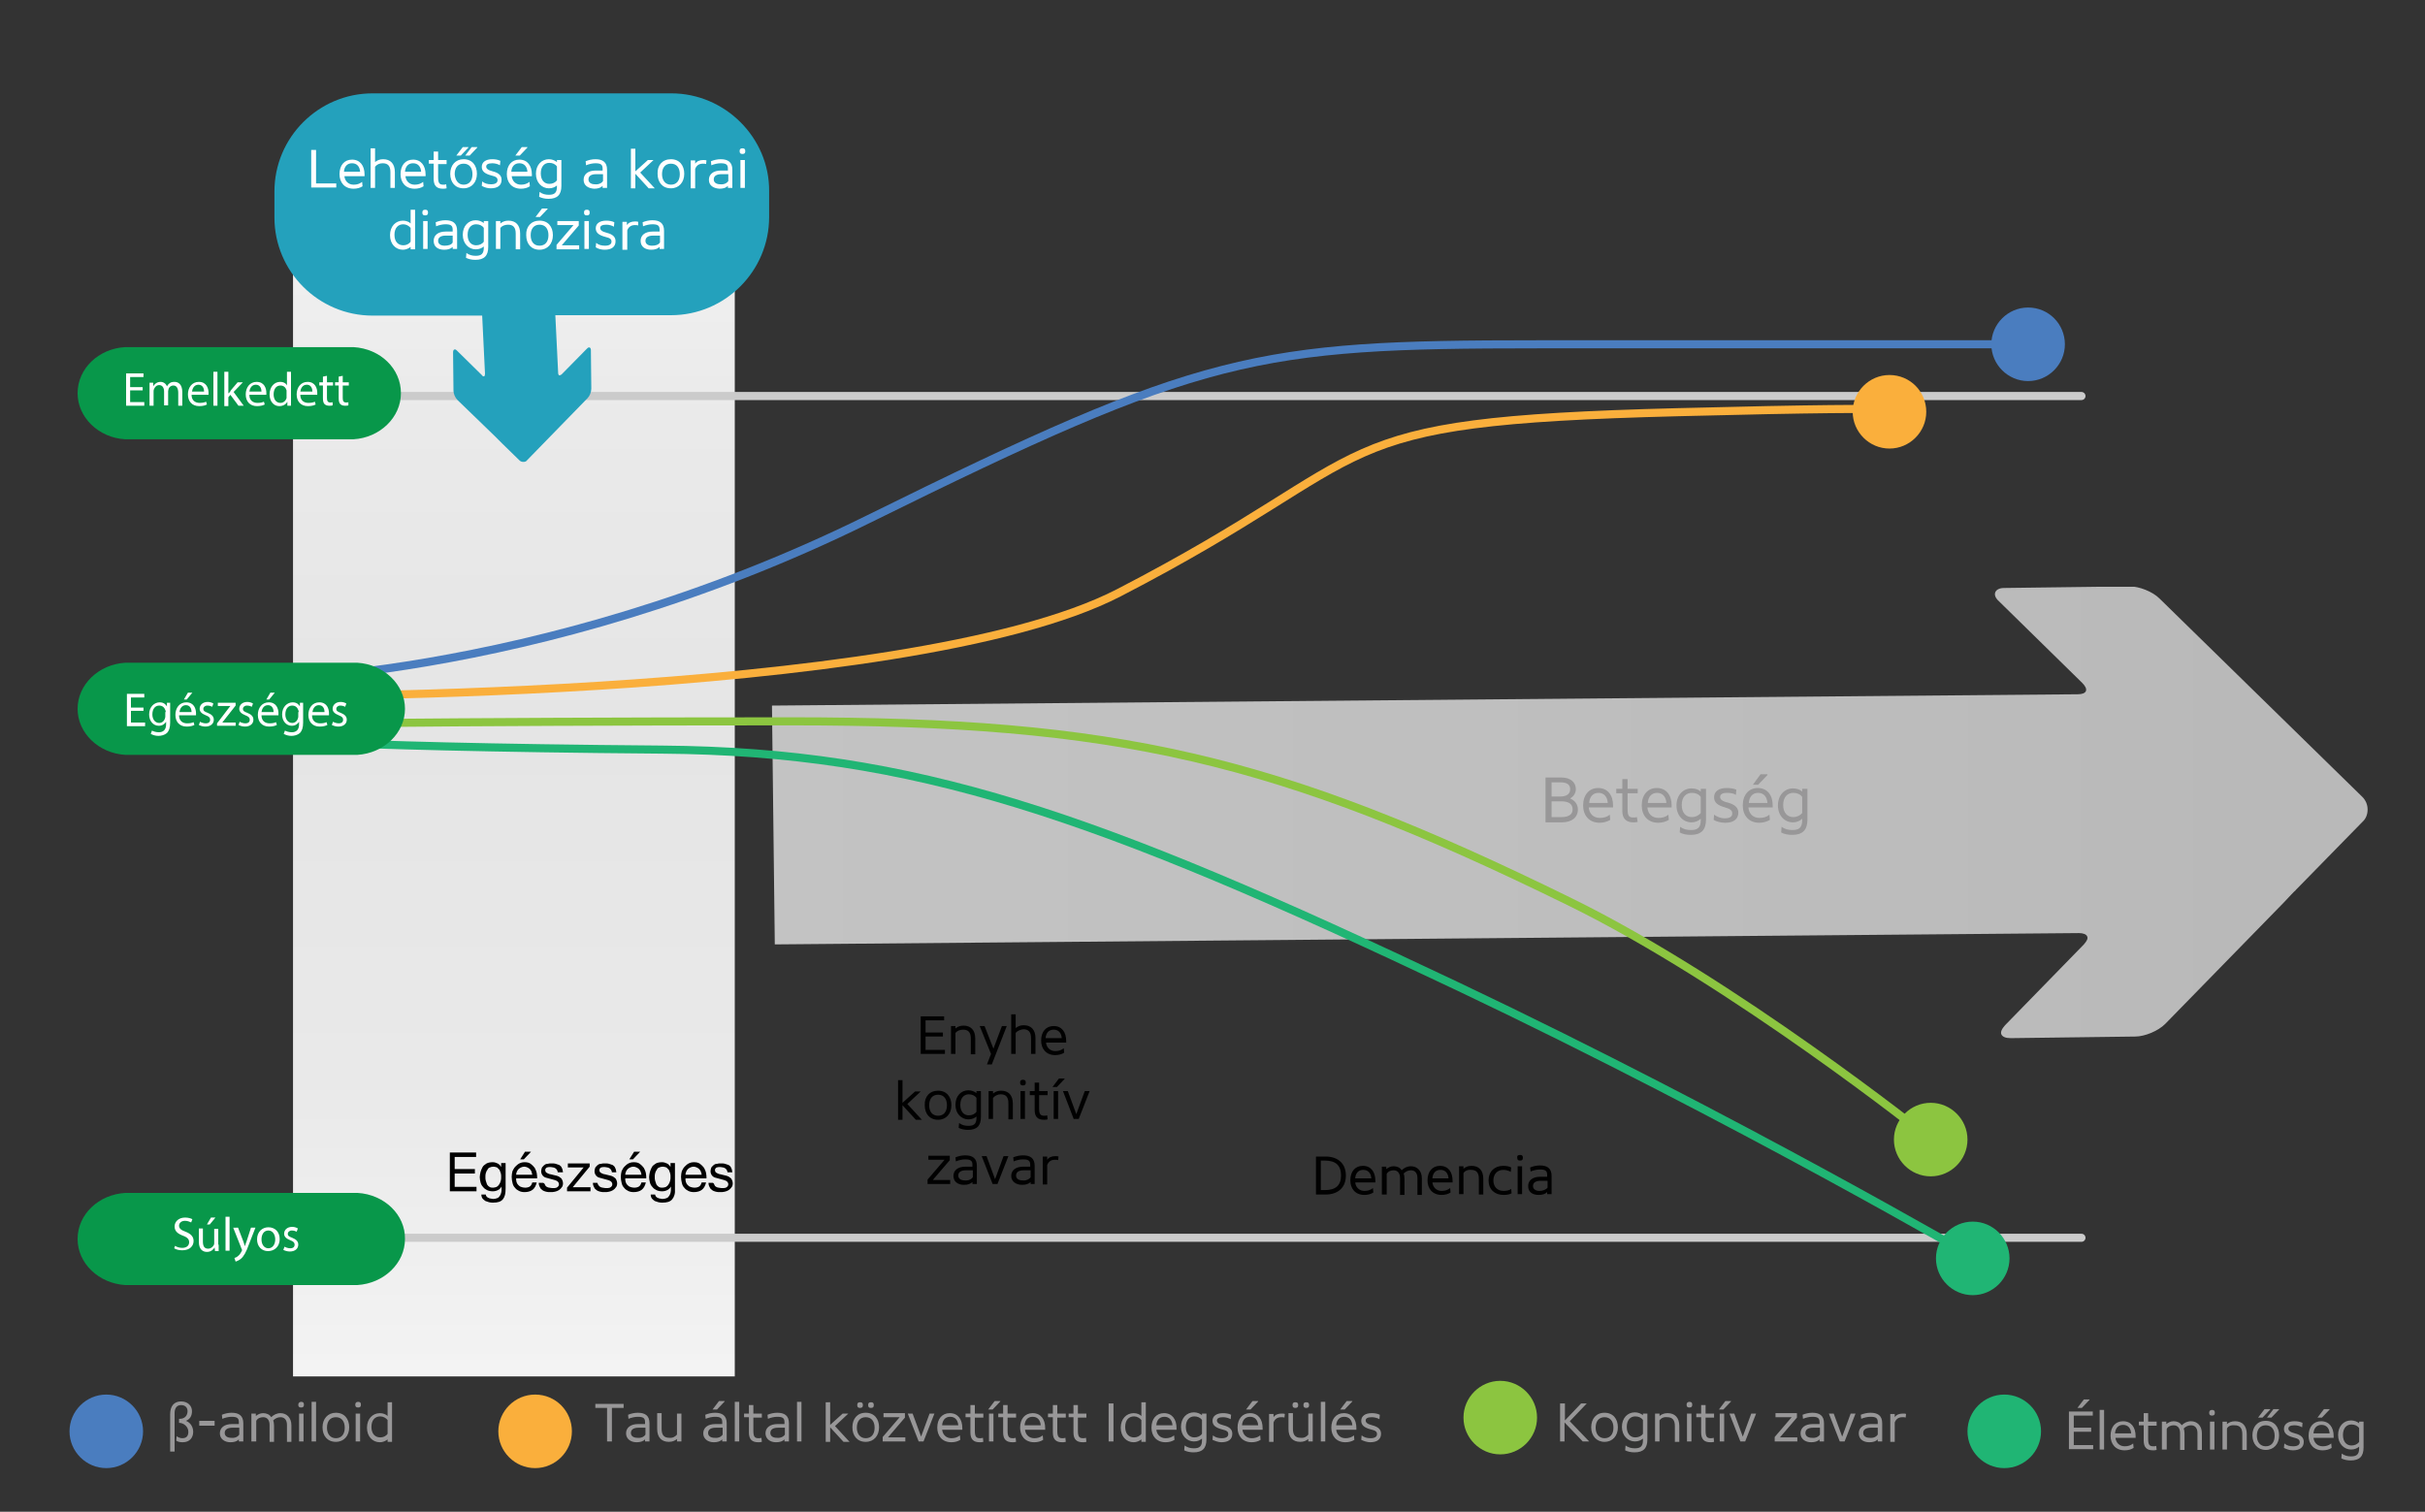<?xml version="1.0" encoding="UTF-8"?>
<!-- Generator: Adobe Illustrator 26.0.0, SVG Export Plug-In . SVG Version: 6.00 Build 0)  -->
<svg xmlns="http://www.w3.org/2000/svg" xmlns:xlink="http://www.w3.org/1999/xlink" version="1.0" id="Layer_1" x="0px" y="0px" viewBox="0 0 600 374.1" xml:space="preserve">
<rect x="0" y="0" width="600" height="374.1" fill="#333333" stroke="none"/>
<g>
	<defs>
		<rect id="SVGID_1_" x="72.5" y="42.4" width="109.3" height="298.2"></rect>
	</defs>
	<clipPath id="SVGID_00000127023657573655489190000011434289080703244220_">
		<use xlink:href="#SVGID_1_" overflow="visible"></use>
	</clipPath>
	
		<linearGradient id="SVGID_00000051354932569470357270000017127219487345418174_" gradientUnits="userSpaceOnUse" x1="-345.448" y1="733.3" x2="-343.477" y2="733.3" gradientTransform="matrix(0 -151.27 -151.27 0 111053.281 -51915.301)">
		<stop offset="0" style="stop-color:#F3F3F3"></stop>
		<stop offset="6.811000e-03" style="stop-color:#F3F3F3"></stop>
		<stop offset="0.25" style="stop-color:#E9E9E9"></stop>
		<stop offset="0.535" style="stop-color:#E5E5E5"></stop>
		<stop offset="0.796" style="stop-color:#EAEAEA"></stop>
		<stop offset="1" style="stop-color:#F3F3F3"></stop>
	</linearGradient>
	
		<rect x="72.5" y="42.4" clip-path="url(#SVGID_00000127023657573655489190000011434289080703244220_)" fill="url(#SVGID_00000051354932569470357270000017127219487345418174_)" width="109.3" height="298.2"></rect>
</g>
<path fill="#989798" d="M44.5,351.1c1.2,0,1.9-0.8,1.9-1.9c0-0.8-0.5-1.5-1.6-1.5c-1,0-1.6,0.7-1.6,2v9.5h-1.1V350  c0-2.1,1-3.2,2.7-3.2c1.7,0,2.7,1.1,2.7,2.4c0,1.2-0.5,2-1.5,2.4c1.1,0.4,1.8,1.5,1.8,2.7c0,1.5-0.9,2.6-2.6,2.6  c-0.6,0-1.2-0.1-1.6-0.4l0.1-1.1c0.4,0.3,0.9,0.5,1.4,0.5c1,0,1.5-0.5,1.5-1.6c0-1.2-1.1-2.2-2.3-2.2V351.1z M49.3,352.8v-1.2h3.8  v1.2H49.3z M54.4,354.7c0-1.4,1.1-2.3,3-2.3h1.7v-0.5c0-1-0.5-1.3-1.8-1.3c-0.7,0-1.6,0.2-2.3,0.5l-0.1-1c0.7-0.3,1.6-0.5,2.4-0.5  c1.8,0,2.9,0.7,2.9,2.6v4.5h-1.1v-0.5c-0.5,0.5-1.2,0.7-2.1,0.7C55.6,356.9,54.4,356.1,54.4,354.7z M59.2,355v-1.7h-1.7  c-1.3,0-1.9,0.5-1.9,1.3c0,0.8,0.7,1.2,1.6,1.2C58.1,355.9,58.8,355.6,59.2,355z M63.3,356.7h-1.1v-6.9h1.1v0.6  c0.5-0.4,1.1-0.7,1.8-0.7c0.8,0,1.6,0.3,2,1c0.6-0.6,1.4-1,2.3-1c1.5,0,2.7,1.1,2.7,3v4.1H71v-4.2c0-1.2-0.6-1.9-1.6-1.9  c-0.7,0-1.3,0.3-1.8,0.8c0.1,0.3,0.2,0.7,0.2,1.2v4.1h-1.1v-4.2c0-1.2-0.6-1.9-1.6-1.9c-0.7,0-1.4,0.3-1.7,0.9V356.7z M74.5,346.9  c0.5,0,0.7,0.2,0.7,0.7c0,0.5-0.2,0.7-0.7,0.7s-0.7-0.2-0.7-0.7C73.8,347.2,74.1,346.9,74.5,346.9z M74,349.8h1.1v6.9H74V349.8z   M77.1,346.9h1.1v9.8h-1.1V346.9z M83.1,349.6c2.1,0,3.3,1.5,3.3,3.6s-1.3,3.6-3.3,3.6c-2.1,0-3.3-1.5-3.3-3.6  S81.1,349.6,83.1,349.6z M83.1,355.9c1.4,0,2.2-1,2.2-2.6c0-1.6-0.8-2.6-2.2-2.6s-2.2,1-2.2,2.6C80.9,354.8,81.7,355.9,83.1,355.9z   M88.6,346.9c0.5,0,0.7,0.2,0.7,0.7c0,0.5-0.2,0.7-0.7,0.7s-0.7-0.2-0.7-0.7C87.9,347.2,88.1,346.9,88.6,346.9z M88,349.8h1.1v6.9  H88V349.8z M95.9,356.2c-0.5,0.4-1.2,0.7-1.9,0.7c-1.8,0-3.2-1.4-3.2-3.6c0-2.2,1.4-3.6,3.2-3.6c0.8,0,1.5,0.3,1.9,0.7v-3.4H97v9.8  h-1.1V356.2z M95.9,351.4c-0.4-0.5-1.1-0.9-1.8-0.9c-1.3,0-2.2,0.9-2.2,2.6c0,1.7,0.9,2.6,2.2,2.6c0.7,0,1.4-0.3,1.8-0.9V351.4z"></path>
<path fill="#989798" d="M150.2,348.4h-2.9v-1h7v1h-2.9v8.3h-1.2V348.4z M154.9,354.7c0-1.4,1.1-2.3,3-2.3h1.7v-0.5  c0-1-0.5-1.3-1.8-1.3c-0.7,0-1.6,0.2-2.3,0.5l-0.1-1c0.7-0.3,1.6-0.5,2.4-0.5c1.8,0,2.9,0.7,2.9,2.6v4.5h-1.1v-0.5  c-0.5,0.5-1.2,0.7-2.1,0.7C156.1,356.9,154.9,356.1,154.9,354.7z M159.7,355v-1.7H158c-1.3,0-1.9,0.5-1.9,1.3c0,0.8,0.7,1.2,1.6,1.2  C158.6,355.9,159.3,355.6,159.7,355z M167.5,355v-5.2h1.1v6.9h-1.1v-0.6c-0.5,0.4-1.1,0.7-2,0.7c-1.8,0-2.9-1.1-2.9-3.2v-3.9h1.1  v3.9c0,1.5,0.6,2.2,1.9,2.2C166.4,355.9,167.1,355.5,167.5,355z M174,354.7c0-1.4,1.1-2.3,3-2.3h1.7v-0.5c0-1-0.5-1.3-1.8-1.3  c-0.7,0-1.6,0.2-2.3,0.5l-0.1-1c0.7-0.3,1.6-0.5,2.4-0.5c1.8,0,2.9,0.7,2.9,2.6v4.5h-1.1v-0.5c-0.5,0.5-1.2,0.7-2.1,0.7  C175.2,356.9,174,356.1,174,354.7z M178.8,355v-1.7h-1.7c-1.3,0-1.9,0.5-1.9,1.3c0,0.8,0.7,1.2,1.6,1.2  C177.7,355.9,178.4,355.6,178.8,355z M177.9,346.7h1.4v0.1l-1.9,2h-1.1L177.9,346.7z M181.8,346.9h1.1v9.8h-1.1V346.9z M184.1,349.8  h1.2v-2.1h1.1v2.1h2.1v1h-2.1v3.3c0,1.5,0.4,1.8,1.3,1.8c0.2,0,0.4,0,0.7-0.1l0.1,1c-0.3,0.1-0.7,0.1-0.9,0.1  c-1.5,0-2.3-0.7-2.3-2.4v-3.8h-1.2V349.8z M189.4,354.7c0-1.4,1.1-2.3,3-2.3h1.7v-0.5c0-1-0.5-1.3-1.8-1.3c-0.7,0-1.6,0.2-2.3,0.5  l-0.1-1c0.7-0.3,1.6-0.5,2.4-0.5c1.8,0,2.9,0.7,2.9,2.6v4.5h-1.1v-0.5c-0.5,0.5-1.2,0.7-2.1,0.7  C190.6,356.9,189.4,356.1,189.4,354.7z M194.2,355v-1.7h-1.7c-1.3,0-1.9,0.5-1.9,1.3c0,0.8,0.7,1.2,1.6,1.2  C193,355.9,193.8,355.6,194.2,355z M197.2,346.9h1.1v9.8h-1.1V346.9z M205.4,346.9v5.7l3.1-2.8h1.4l-3.3,3.1l3.6,3.9h-1.5l-3.3-3.6  v3.6h-1.1v-9.8H205.4z M214.2,349.6c2.1,0,3.3,1.5,3.3,3.6s-1.3,3.6-3.3,3.6c-2.1,0-3.3-1.5-3.3-3.6S212.1,349.6,214.2,349.6z   M214.2,355.9c1.4,0,2.2-1,2.2-2.6c0-1.6-0.8-2.6-2.2-2.6s-2.2,1-2.2,2.6C212,354.8,212.8,355.9,214.2,355.9z M212.8,347  c0.5,0,0.7,0.2,0.7,0.7s-0.2,0.7-0.7,0.7c-0.5,0-0.7-0.2-0.7-0.7S212.3,347,212.8,347z M215.5,347c0.5,0,0.7,0.2,0.7,0.7  s-0.2,0.7-0.7,0.7c-0.5,0-0.7-0.2-0.7-0.7S215,347,215.5,347z M218.4,355.6l4.2-4.9h-4v-1h5.3v1.1l-4.2,4.9h4.3v1h-5.6V355.6z   M227.3,356.7l-2.7-6.9h1.2l2.1,5.7l2.1-5.7h1.2l-2.7,6.9H227.3z M233.1,353.7c0.1,1.3,1,2.2,2.3,2.2c0.8,0,1.5-0.2,2.1-0.7l0.1,1.1  c-0.6,0.4-1.4,0.6-2.2,0.6c-2.3,0-3.5-1.6-3.5-3.6c0-2.2,1.2-3.6,3.1-3.6c2,0,3.1,1.5,3.1,3.7c0,0.1,0,0.3,0,0.4H233.1z   M237.1,352.7c-0.1-1.3-0.8-2.1-2-2.1c-1.2,0-1.9,0.8-2,2.1H237.1z M238.9,349.8h1.2v-2.1h1.1v2.1h2.1v1h-2.1v3.3  c0,1.5,0.4,1.8,1.3,1.8c0.2,0,0.4,0,0.7-0.1l0.1,1c-0.3,0.1-0.7,0.1-0.9,0.1c-1.5,0-2.3-0.7-2.3-2.4v-3.8h-1.2V349.8z M246.1,346.7  h1.4v0.1l-1.9,2h-1.1L246.1,346.7z M244.7,349.8h1.1v6.9h-1.1V349.8z M247,349.8h1.2v-2.1h1.1v2.1h2.1v1h-2.1v3.3  c0,1.5,0.4,1.8,1.3,1.8c0.2,0,0.4,0,0.7-0.1l0.1,1c-0.3,0.1-0.7,0.1-0.9,0.1c-1.5,0-2.3-0.7-2.3-2.4v-3.8H247V349.8z M253.6,353.7  c0.1,1.3,1,2.2,2.3,2.2c0.8,0,1.5-0.2,2.1-0.7l0.1,1.1c-0.6,0.4-1.4,0.6-2.2,0.6c-2.3,0-3.5-1.6-3.5-3.6c0-2.2,1.2-3.6,3.1-3.6  c2,0,3.1,1.5,3.1,3.7c0,0.1,0,0.3,0,0.4H253.6z M257.5,352.7c-0.1-1.3-0.8-2.1-2-2.1c-1.2,0-1.9,0.8-2,2.1H257.5z M259.3,349.8h1.2  v-2.1h1.1v2.1h2.1v1h-2.1v3.3c0,1.5,0.4,1.8,1.3,1.8c0.2,0,0.4,0,0.7-0.1l0.1,1c-0.3,0.1-0.7,0.1-0.9,0.1c-1.5,0-2.3-0.7-2.3-2.4  v-3.8h-1.2V349.8z M264.4,349.8h1.2v-2.1h1.1v2.1h2.1v1h-2.1v3.3c0,1.5,0.4,1.8,1.3,1.8c0.2,0,0.4,0,0.7-0.1l0.1,1  c-0.3,0.1-0.7,0.1-0.9,0.1c-1.5,0-2.3-0.7-2.3-2.4v-3.8h-1.2V349.8z M275.5,347.3v9.4h-1.2v-9.4H275.5z M282.4,356.2  c-0.5,0.4-1.2,0.7-1.9,0.7c-1.8,0-3.2-1.4-3.2-3.6c0-2.2,1.4-3.6,3.2-3.6c0.8,0,1.5,0.3,1.9,0.7v-3.4h1.1v9.8h-1.1V356.2z   M282.4,351.4c-0.4-0.5-1.1-0.9-1.8-0.9c-1.3,0-2.2,0.9-2.2,2.6c0,1.7,0.9,2.6,2.2,2.6c0.7,0,1.4-0.3,1.8-0.9V351.4z M286.1,353.7  c0.1,1.3,1,2.2,2.3,2.2c0.8,0,1.5-0.2,2.1-0.7l0.1,1.1c-0.6,0.4-1.4,0.6-2.2,0.6c-2.3,0-3.5-1.6-3.5-3.6c0-2.2,1.2-3.6,3.1-3.6  c2,0,3.1,1.5,3.1,3.7c0,0.1,0,0.3,0,0.4H286.1z M290.1,352.7c-0.1-1.3-0.8-2.1-2-2.1c-1.2,0-1.9,0.8-2,2.1H290.1z M297.4,349.8h1.1  v6.4c0,2.2-1,3.2-3.2,3.2c-0.9,0-1.7-0.2-2.3-0.5l0.1-1.2c0.7,0.5,1.4,0.7,2.3,0.7c1.4,0,2-0.5,2-2V356c-0.5,0.4-1.1,0.7-2,0.7  c-1.7,0-3.2-1.4-3.2-3.6c0-2.2,1.4-3.6,3.2-3.6c0.8,0,1.5,0.3,2,0.7V349.8z M297.4,351.4c-0.4-0.6-1.1-0.9-1.9-0.9  c-1.2,0-2.1,0.9-2.1,2.6c0,1.7,0.9,2.6,2.1,2.6c0.8,0,1.5-0.3,1.9-0.9V351.4z M300,356.3l0.1-1.1c0.6,0.5,1.3,0.7,2.2,0.7  c1.1,0,1.6-0.4,1.6-1c0-0.6-0.3-0.9-1.6-1.2c-1.5-0.4-2.3-1-2.3-2.1c0-1.2,1-1.9,2.6-1.9c0.7,0,1.4,0.1,2,0.4l-0.1,1.1  c-0.5-0.3-1.2-0.5-1.9-0.5c-1,0-1.5,0.3-1.5,0.8c0,0.5,0.4,0.9,1.6,1.2c1.6,0.4,2.2,1.1,2.2,2.1c0,1.4-1,2.1-2.7,2.1  C301.5,356.9,300.7,356.6,300,356.3z M307.4,353.7c0.1,1.3,1,2.2,2.3,2.2c0.8,0,1.5-0.2,2.1-0.7l0.1,1.1c-0.6,0.4-1.4,0.6-2.2,0.6  c-2.3,0-3.5-1.6-3.5-3.6c0-2.2,1.2-3.6,3.1-3.6c2,0,3.1,1.5,3.1,3.7c0,0.1,0,0.3,0,0.4H307.4z M311.3,352.7c-0.1-1.3-0.8-2.1-2-2.1  c-1.2,0-1.9,0.8-2,2.1H311.3z M309.9,346.7h1.4v0.1l-1.9,2h-1.1L309.9,346.7z M317.8,350.8c-0.2-0.1-0.6-0.1-0.8-0.1  c-1,0-1.6,0.5-1.9,1.3v4.8h-1.1v-6.9h1.1v0.8c0.4-0.6,1.1-0.9,2-0.9c0.3,0,0.6,0,0.8,0.1L317.8,350.8z M323.7,355v-5.2h1.1v6.9h-1.1  v-0.6c-0.5,0.4-1.1,0.7-2,0.7c-1.8,0-2.9-1.1-2.9-3.2v-3.9h1.1v3.9c0,1.5,0.6,2.2,1.9,2.2C322.7,355.9,323.3,355.5,323.7,355z   M320.5,347c0.5,0,0.7,0.2,0.7,0.7s-0.2,0.7-0.7,0.7c-0.5,0-0.7-0.2-0.7-0.7S320,347,320.5,347z M323.2,347c0.5,0,0.7,0.2,0.7,0.7  s-0.2,0.7-0.7,0.7c-0.5,0-0.7-0.2-0.7-0.7S322.7,347,323.2,347z M326.8,346.9h1.1v9.8h-1.1V346.9z M330.6,353.7  c0.1,1.3,1,2.2,2.3,2.2c0.8,0,1.5-0.2,2.1-0.7l0.1,1.1c-0.6,0.4-1.4,0.6-2.2,0.6c-2.3,0-3.5-1.6-3.5-3.6c0-2.2,1.2-3.6,3.1-3.6  c2,0,3.1,1.5,3.1,3.7c0,0.1,0,0.3,0,0.4H330.6z M334.6,352.7c-0.1-1.3-0.8-2.1-2-2.1c-1.2,0-1.9,0.8-2,2.1H334.6z M333.2,346.7h1.4  v0.1l-1.9,2h-1.1L333.2,346.7z M336.8,356.3l0.1-1.1c0.6,0.5,1.3,0.7,2.2,0.7c1.1,0,1.6-0.4,1.6-1c0-0.6-0.3-0.9-1.6-1.2  c-1.5-0.4-2.3-1-2.3-2.1c0-1.2,1-1.9,2.6-1.9c0.7,0,1.4,0.1,2,0.4l-0.1,1.1c-0.5-0.3-1.2-0.5-1.9-0.5c-1,0-1.5,0.3-1.5,0.8  c0,0.5,0.4,0.9,1.6,1.2c1.6,0.4,2.2,1.1,2.2,2.1c0,1.4-1,2.1-2.7,2.1C338.3,356.9,337.4,356.6,336.8,356.3z"></path>
<path fill="#989798" d="M392.6,347.3l-4.2,4.4l4.8,5h-1.6l-4.5-4.7v4.7H386v-9.4h1.2v4.2l4-4.2H392.6z M397,349.6  c2.1,0,3.3,1.5,3.3,3.6s-1.3,3.6-3.3,3.6s-3.3-1.5-3.3-3.6S394.9,349.6,397,349.6z M397,355.9c1.4,0,2.2-1,2.2-2.6  c0-1.6-0.8-2.6-2.2-2.6c-1.4,0-2.2,1-2.2,2.6C394.8,354.8,395.6,355.9,397,355.9z M406.5,349.8h1.1v6.4c0,2.2-1,3.2-3.2,3.2  c-0.9,0-1.7-0.2-2.3-0.5l0.1-1.2c0.7,0.5,1.4,0.7,2.3,0.7c1.4,0,2-0.5,2-2V356c-0.5,0.4-1.1,0.7-2,0.7c-1.7,0-3.2-1.4-3.2-3.6  c0-2.2,1.4-3.6,3.2-3.6c0.8,0,1.5,0.3,2,0.7V349.8z M406.5,351.4c-0.4-0.6-1.1-0.9-1.9-0.9c-1.2,0-2.1,0.9-2.1,2.6  c0,1.7,0.9,2.6,2.1,2.6c0.8,0,1.5-0.3,1.9-0.9V351.4z M410.6,351.5v5.2h-1.1v-6.9h1.1v0.6c0.5-0.4,1.1-0.7,2-0.7  c1.8,0,2.9,1.1,2.9,3.2v3.9h-1.1v-3.9c0-1.5-0.6-2.2-1.9-2.2C411.7,350.6,411,350.9,410.6,351.5z M418,346.9c0.5,0,0.7,0.2,0.7,0.7  c0,0.5-0.2,0.7-0.7,0.7c-0.5,0-0.7-0.2-0.7-0.7C417.3,347.2,417.5,346.9,418,346.9z M417.4,349.8h1.1v6.9h-1.1V349.8z M419.7,349.8  h1.2v-2.1h1.1v2.1h2.1v1h-2.1v3.3c0,1.5,0.4,1.8,1.3,1.8c0.2,0,0.4,0,0.7-0.1l0.1,1c-0.3,0.1-0.7,0.1-0.9,0.1  c-1.5,0-2.3-0.7-2.3-2.4v-3.8h-1.2V349.8z M426.9,346.7h1.4v0.1l-1.9,2h-1.1L426.9,346.7z M425.5,349.8h1.1v6.9h-1.1V349.8z   M430.6,356.7l-2.7-6.9h1.2l2.1,5.7l2.1-5.7h1.2l-2.7,6.9H430.6z M439.1,355.6l4.2-4.9h-4v-1h5.3v1.1l-4.2,4.9h4.3v1h-5.6V355.6z   M445.5,354.7c0-1.4,1.1-2.3,3-2.3h1.7v-0.5c0-1-0.5-1.3-1.8-1.3c-0.7,0-1.6,0.2-2.3,0.5l-0.1-1c0.7-0.3,1.6-0.5,2.4-0.5  c1.8,0,2.9,0.7,2.9,2.6v4.5h-1.1v-0.5c-0.5,0.5-1.2,0.7-2.1,0.7C446.7,356.9,445.5,356.1,445.5,354.7z M450.3,355v-1.7h-1.7  c-1.3,0-1.9,0.5-1.9,1.3c0,0.8,0.7,1.2,1.6,1.2C449.2,355.9,449.9,355.6,450.3,355z M455.2,356.7l-2.7-6.9h1.2l2.1,5.7l2.1-5.7h1.2  l-2.7,6.9H455.2z M459.9,354.7c0-1.4,1.1-2.3,3-2.3h1.7v-0.5c0-1-0.5-1.3-1.8-1.3c-0.7,0-1.6,0.2-2.3,0.5l-0.1-1  c0.7-0.3,1.6-0.5,2.4-0.5c1.8,0,2.9,0.7,2.9,2.6v4.5h-1.1v-0.5c-0.5,0.5-1.2,0.7-2.1,0.7C461,356.9,459.9,356.1,459.9,354.7z   M464.6,355v-1.7h-1.7c-1.3,0-1.9,0.5-1.9,1.3c0,0.8,0.7,1.2,1.6,1.2C463.5,355.9,464.2,355.6,464.6,355z M471.5,350.8  c-0.2-0.1-0.6-0.1-0.8-0.1c-1,0-1.6,0.5-1.9,1.3v4.8h-1.1v-6.9h1.1v0.8c0.4-0.6,1.1-0.9,2-0.9c0.3,0,0.6,0,0.8,0.1L471.5,350.8z"></path>
<path fill="#989798" d="M512,349.3h5.8v1h-4.7v3h4.3v1h-4.3v3.3h4.8v1h-6V349.3z M515.6,346.3h1.4v0.1l-1.9,2H514L515.6,346.3z   M519.5,348.9h1.1v9.8h-1.1V348.9z M523.4,355.7c0.1,1.3,1,2.2,2.3,2.2c0.8,0,1.5-0.2,2.1-0.7l0.1,1.1c-0.6,0.4-1.4,0.6-2.2,0.6  c-2.3,0-3.5-1.6-3.5-3.6c0-2.2,1.2-3.6,3.1-3.6c2,0,3.1,1.5,3.1,3.7c0,0.1,0,0.3,0,0.4H523.4z M527.3,354.7c-0.1-1.3-0.8-2.1-2-2.1  c-1.2,0-1.9,0.8-2,2.1H527.3z M529.2,351.8h1.2v-2.1h1.1v2.1h2.1v1h-2.1v3.3c0,1.5,0.4,1.8,1.3,1.8c0.2,0,0.4,0,0.7-0.1l0.1,1  c-0.3,0.1-0.7,0.1-0.9,0.1c-1.5,0-2.3-0.7-2.3-2.4v-3.8h-1.2V351.8z M536,358.7h-1.1v-6.9h1.1v0.6c0.5-0.4,1.1-0.7,1.8-0.7  c0.8,0,1.6,0.3,2,1c0.6-0.6,1.4-1,2.3-1c1.5,0,2.7,1.1,2.7,3v4.1h-1.1v-4.2c0-1.2-0.6-1.9-1.6-1.9c-0.7,0-1.3,0.3-1.8,0.8  c0.1,0.3,0.2,0.7,0.2,1.2v4.1h-1.1v-4.2c0-1.2-0.6-1.9-1.6-1.9c-0.7,0-1.4,0.3-1.7,0.9V358.7z M547.3,348.9c0.5,0,0.7,0.2,0.7,0.7  c0,0.5-0.2,0.7-0.7,0.7c-0.5,0-0.7-0.2-0.7-0.7C546.6,349.2,546.8,348.9,547.3,348.9z M546.8,351.8h1.1v6.9h-1.1V351.8z M551,353.5  v5.2h-1.1v-6.9h1.1v0.6c0.5-0.4,1.1-0.7,2-0.7c1.8,0,2.9,1.1,2.9,3.2v3.9h-1.1v-3.9c0-1.5-0.6-2.2-1.9-2.2  C552,352.6,551.3,352.9,551,353.5z M560.6,351.6c2.1,0,3.3,1.5,3.3,3.6s-1.3,3.6-3.3,3.6s-3.3-1.5-3.3-3.6S558.5,351.6,560.6,351.6z   M560.6,357.9c1.4,0,2.2-1,2.2-2.6c0-1.6-0.8-2.6-2.2-2.6s-2.2,1-2.2,2.6C558.4,356.8,559.2,357.9,560.6,357.9z M560.3,348.7h1.4  v0.1l-1.9,2h-1.1L560.3,348.7z M562.5,348.7h1.4v0.1l-1.9,2h-1.1L562.5,348.7z M565.1,358.3l0.1-1.1c0.6,0.5,1.3,0.7,2.2,0.7  c1.1,0,1.6-0.4,1.6-1c0-0.6-0.3-0.9-1.6-1.2c-1.5-0.4-2.3-1-2.3-2.1c0-1.2,1-1.9,2.6-1.9c0.7,0,1.4,0.1,2,0.4l-0.1,1.1  c-0.5-0.3-1.2-0.5-1.9-0.5c-1,0-1.5,0.3-1.5,0.8c0,0.5,0.4,0.9,1.6,1.2c1.6,0.4,2.2,1.1,2.2,2.1c0,1.4-1,2.1-2.7,2.1  C566.5,358.9,565.7,358.6,565.1,358.3z M572.4,355.7c0.1,1.3,1,2.2,2.3,2.2c0.8,0,1.5-0.2,2.1-0.7l0.1,1.1c-0.6,0.4-1.4,0.6-2.2,0.6  c-2.3,0-3.5-1.6-3.5-3.6c0-2.2,1.2-3.6,3.1-3.6c2,0,3.1,1.5,3.1,3.7c0,0.1,0,0.3,0,0.4H572.4z M576.4,354.7c-0.1-1.3-0.8-2.1-2-2.1  c-1.2,0-1.9,0.8-2,2.1H576.4z M575,348.7h1.4v0.1l-1.9,2h-1.1L575,348.7z M583.7,351.8h1.1v6.4c0,2.2-1,3.2-3.2,3.2  c-0.9,0-1.7-0.2-2.3-0.5l0.1-1.2c0.7,0.5,1.4,0.7,2.3,0.7c1.4,0,2-0.5,2-2V358c-0.5,0.4-1.1,0.7-2,0.7c-1.7,0-3.2-1.4-3.2-3.6  c0-2.2,1.4-3.6,3.2-3.6c0.8,0,1.5,0.3,2,0.7V351.8z M583.7,353.4c-0.4-0.6-1.1-0.9-1.9-0.9c-1.2,0-2.1,0.9-2.1,2.6  c0,1.7,0.9,2.6,2.1,2.6c0.8,0,1.5-0.3,1.9-0.9V353.4z"></path>
<g>
	<defs>
		<rect id="SVGID_00000005266875940634989610000012936674638860033682_" x="-1756.4" y="-121.8" width="2484.3" height="1632.5"></rect>
	</defs>
	<clipPath id="SVGID_00000078003653617773642500000008295213407727374481_">
		<use xlink:href="#SVGID_00000005266875940634989610000012936674638860033682_" overflow="visible"></use>
	</clipPath>
	<polygon clip-path="url(#SVGID_00000078003653617773642500000008295213407727374481_)" fill="#07A1BD" points="-1137.7,638.1    -1137.3,638 -1137.3,637.6 -1137.4,637.5 -1137.9,637.5 -1137.9,637.8 -1137.9,638  "></polygon>
	<polygon clip-path="url(#SVGID_00000078003653617773642500000008295213407727374481_)" fill="#07A1BD" points="-424,873.4    -424.1,873.4 -424.3,873.6 -424.4,873.8 -424.3,874 -424.2,874 -424.1,873.9 -424,873.8 -423.9,873.6 -423.9,873.4  "></polygon>
	<path clip-path="url(#SVGID_00000078003653617773642500000008295213407727374481_)" fill="#07A1BD" d="M-421.6,874.6l-0.2,0   l-0.2,0.1l-0.4,0.2c0,0-0.1,0.2-0.1,0.3c0,0.1,0.1,0.2,0.1,0.2s0.2,0.1,0.2,0c0.1,0,0.2-0.1,0.2-0.1l0.2-0.2l0.1-0.2l0-0.2   L-421.6,874.6z"></path>
	<path clip-path="url(#SVGID_00000078003653617773642500000008295213407727374481_)" fill="#07A1BD" d="M-389.9,863.7l-0.2-0.6   l-0.3-0.1l-0.3,0.1l-0.2,0.1c0,0-0.1,0.3-0.1,0.4c0,0.1,0.1,0.3,0.1,0.4c0,0,0.2,0.2,0.2,0.2l0.3,0l0.3,0l0.2-0.1L-389.9,863.7z"></path>
	<g opacity="0.75" clip-path="url(#SVGID_00000078003653617773642500000008295213407727374481_)">
		<g>
			<defs>
				<rect id="SVGID_00000115510406403060962660000016618431261662622857_" x="191" y="145.2" width="394.9" height="111.7"></rect>
			</defs>
			<clipPath id="SVGID_00000075851084104194823560000002819434789924014989_">
				<use xlink:href="#SVGID_00000115510406403060962660000016618431261662622857_" overflow="visible"></use>
			</clipPath>
			<g clip-path="url(#SVGID_00000075851084104194823560000002819434789924014989_)">
				<defs>
					<path id="SVGID_00000096740988660047787290000003580988933203684740_" d="M497.5,256.9c-1.2,0-2-0.3-2.3-0.9       c-0.3-0.6,0.1-1.4,0.9-2.3l19.5-20c0.7-0.8,1.1-1.5,0.8-2c-0.2-0.5-1-0.8-2-0.8l-322.7,2.8l-0.7-59.1l323.1-2.8       c1.1,0,1.8-0.3,2-0.8c0.2-0.5-0.1-1.2-0.9-2l-20.6-20.2c-0.9-0.8-1.2-1.6-0.9-2.3c0.3-0.6,1-1,2.2-1l31-0.4       c2.4,0,5.7,1.3,7.4,3l50.2,49.1c0.8,0.8,1.3,1.9,1.3,3.1c0,1.2-0.4,2.3-1.3,3.1l-13.6,13.9c-2.3,2.4-2.9,2.9-3,3.1l0,0       c-0.1,0-1.3,1.3-3,3.1l-29.2,29.9c-1.7,1.7-5,3.1-7.4,3.1L497.5,256.9z"></path>
				</defs>
				<clipPath id="SVGID_00000029737442329707960380000017912226084724904080_">
					<use xlink:href="#SVGID_00000096740988660047787290000003580988933203684740_" overflow="visible"></use>
				</clipPath>
				
					<linearGradient id="SVGID_00000168820536015144960440000004046519626917524101_" gradientUnits="userSpaceOnUse" x1="-346.335" y1="729.25" x2="-344.363" y2="729.25" gradientTransform="matrix(200.283 0 0 -200.283 69556.188 146257.609)">
					<stop offset="0" style="stop-color:#F3F3F3"></stop>
					<stop offset="6.811000e-03" style="stop-color:#F3F3F3"></stop>
					<stop offset="1" style="stop-color:#E5E5E5"></stop>
				</linearGradient>
				
					<rect x="191" y="145.2" clip-path="url(#SVGID_00000029737442329707960380000017912226084724904080_)" fill="url(#SVGID_00000168820536015144960440000004046519626917524101_)" width="394.9" height="111.8"></rect>
			</g>
		</g>
	</g>
</g>
<path fill="#989798" d="M382.5,192.4h3.8c2.3,0,3.6,1.2,3.6,2.9c0,1-0.6,1.8-1.4,2.3c1.2,0.5,1.9,1.5,1.9,2.7c0,2-1.5,3.2-4,3.2h-4  V192.4z M386.1,197.1c1.6,0,2.4-0.7,2.4-1.8c0-1.2-0.9-1.7-2.4-1.7h-2.2v3.5H386.1z M386.3,198.3h-2.4v3.9h2.4  c1.9,0,2.8-0.7,2.8-1.9C389.1,199,388.2,198.3,386.3,198.3z M393.1,199.8c0.1,1.5,1.1,2.6,2.7,2.6c1,0,1.8-0.2,2.5-0.8l0.1,1.3  c-0.7,0.4-1.6,0.7-2.6,0.7c-2.7,0-4.1-1.9-4.1-4.3c0-2.6,1.5-4.3,3.7-4.3c2.4,0,3.7,1.8,3.7,4.3c0,0.2,0,0.3,0,0.5H393.1z   M397.8,198.7c-0.1-1.5-0.9-2.5-2.3-2.5c-1.4,0-2.2,1-2.3,2.5H397.8z M399.9,195.2h1.5v-2.4h1.3v2.4h2.5v1.1h-2.5v3.9  c0,1.8,0.4,2.1,1.5,2.1c0.2,0,0.5,0,0.8-0.1l0.2,1.2c-0.4,0.1-0.8,0.1-1.1,0.1c-1.7,0-2.7-0.9-2.7-2.8v-4.4h-1.5V195.2z   M407.6,199.8c0.1,1.5,1.1,2.6,2.7,2.6c1,0,1.8-0.2,2.5-0.8l0.1,1.3c-0.7,0.4-1.6,0.7-2.6,0.7c-2.7,0-4.1-1.9-4.1-4.3  c0-2.6,1.5-4.3,3.7-4.3c2.4,0,3.7,1.8,3.7,4.3c0,0.2,0,0.3,0,0.5H407.6z M412.3,198.7c-0.1-1.5-0.9-2.5-2.3-2.5  c-1.4,0-2.2,1-2.3,2.5H412.3z M420.8,195.2h1.3v7.6c0,2.6-1.2,3.8-3.8,3.8c-1,0-2-0.2-2.7-0.6l0.1-1.4c0.8,0.6,1.7,0.8,2.7,0.8  c1.6,0,2.4-0.6,2.4-2.4v-0.4c-0.5,0.5-1.3,0.9-2.3,0.9c-2,0-3.7-1.6-3.7-4.2c0-2.6,1.7-4.2,3.7-4.2c1,0,1.8,0.3,2.3,0.8V195.2z   M420.8,197.2c-0.5-0.7-1.3-1-2.2-1c-1.4,0-2.5,1-2.5,3s1.1,3,2.5,3c0.9,0,1.7-0.4,2.2-1V197.2z M424,202.9l0.1-1.3  c0.7,0.5,1.6,0.9,2.6,0.9c1.3,0,1.9-0.4,1.9-1.2c0-0.7-0.4-1.1-1.8-1.5c-1.8-0.5-2.7-1.2-2.7-2.5c0-1.5,1.2-2.3,3.1-2.3  c0.8,0,1.7,0.1,2.4,0.4l-0.1,1.3c-0.6-0.4-1.4-0.5-2.2-0.5c-1.2,0-1.7,0.4-1.7,1c0,0.6,0.5,1.1,1.9,1.4c1.8,0.5,2.6,1.3,2.6,2.5  c0,1.6-1.2,2.5-3.2,2.5C425.7,203.6,424.7,203.3,424,202.9z M432.6,199.8c0.1,1.5,1.1,2.6,2.7,2.6c1,0,1.8-0.2,2.5-0.8l0.1,1.3  c-0.7,0.4-1.6,0.7-2.6,0.7c-2.7,0-4.1-1.9-4.1-4.3c0-2.6,1.5-4.3,3.7-4.3c2.4,0,3.7,1.8,3.7,4.3c0,0.2,0,0.3,0,0.5H432.6z   M437.3,198.7c-0.1-1.5-0.9-2.5-2.3-2.5c-1.4,0-2.2,1-2.3,2.5H437.3z M435.6,191.6h1.7v0.2l-2.3,2.4h-1.3L435.6,191.6z M445.9,195.2  h1.3v7.6c0,2.6-1.2,3.8-3.8,3.8c-1,0-2-0.2-2.7-0.6l0.1-1.4c0.8,0.6,1.7,0.8,2.7,0.8c1.6,0,2.4-0.6,2.4-2.4v-0.4  c-0.5,0.5-1.3,0.9-2.3,0.9c-2,0-3.7-1.6-3.7-4.2c0-2.6,1.7-4.2,3.7-4.2c1,0,1.8,0.3,2.3,0.8V195.2z M445.9,197.2  c-0.5-0.7-1.3-1-2.2-1c-1.4,0-2.5,1-2.5,3s1.1,3,2.5,3c0.9,0,1.7-0.4,2.2-1V197.2z"></path>
<g>
	<defs>
		<rect id="SVGID_00000073000175137346489450000015529394982691473852_" x="-1756.4" y="-121.8" width="2484.3" height="1632.5"></rect>
	</defs>
	<clipPath id="SVGID_00000135682818813126552100000001266803949322877597_">
		<use xlink:href="#SVGID_00000073000175137346489450000015529394982691473852_" overflow="visible"></use>
	</clipPath>
	
		<line clip-path="url(#SVGID_00000135682818813126552100000001266803949322877597_)" fill="none" stroke="#CBCBCB" stroke-width="2" stroke-linecap="round" stroke-miterlimit="10" x1="45.9" y1="98" x2="515" y2="98"></line>
	
		<line clip-path="url(#SVGID_00000135682818813126552100000001266803949322877597_)" fill="none" stroke="#CBCBCB" stroke-width="2" stroke-linecap="round" stroke-miterlimit="10" x1="45.9" y1="306.3" x2="515" y2="306.3"></line>
</g>
<g>
	<defs>
		<rect id="SVGID_00000137832445821298820050000002510282042987482499_" x="-1756.4" y="-121.8" width="2484.3" height="1632.5"></rect>
	</defs>
	<clipPath id="SVGID_00000105410008023463589220000006544440739403942062_">
		<use xlink:href="#SVGID_00000137832445821298820050000002510282042987482499_" overflow="visible"></use>
	</clipPath>
	
		<path clip-path="url(#SVGID_00000105410008023463589220000006544440739403942062_)" fill="none" stroke="#4A7DBF" stroke-width="2" stroke-miterlimit="10" d="   M59,168.5c0,0,73,0.9,155.8-40c82.8-40.9,95.8-43.3,165.7-43.3h126.2"></path>
	
		<path clip-path="url(#SVGID_00000105410008023463589220000006544440739403942062_)" fill="none" stroke="#FAAF3C" stroke-width="2" stroke-miterlimit="10" d="   M59,172.3c0,0,165.1,1.6,217.8-25.6c67.9-35.1,47.3-42.4,138.4-44.7c69.8-1.8,51.9,0,51.9,0"></path>
	
		<path clip-path="url(#SVGID_00000105410008023463589220000006544440739403942062_)" fill="none" stroke="#8CC540" stroke-width="2" stroke-miterlimit="10" d="   M59,179.3c0,0,48.2-0.8,136.6-0.8c80.8,0,120,8.9,192.9,44.7c40.4,19.8,88.2,57.9,88.2,57.9"></path>
	
		<path clip-path="url(#SVGID_00000105410008023463589220000006544440739403942062_)" fill="none" stroke="#20B574" stroke-width="2" stroke-miterlimit="10" d="   M59,182.3c0,0,16.5,2.5,104.9,3.2c62.4,0.5,106.8,15.9,197,58.7c69.2,32.9,128.8,67.7,128.8,67.7"></path>
</g>
<g>
	<defs>
		<rect id="SVGID_00000062887099512404286060000013414760172719994758_" x="-1930.4" y="-121.8" width="2727.8" height="1632.5"></rect>
	</defs>
	<clipPath id="SVGID_00000177452233852315572650000011990508529930350003_">
		<use xlink:href="#SVGID_00000062887099512404286060000013414760172719994758_" overflow="visible"></use>
	</clipPath>
	<path clip-path="url(#SVGID_00000177452233852315572650000011990508529930350003_)" fill="#08974A" d="M87.5,85.9L87.5,85.9   l-37.4,0h-6.9H30.9v0c-6.5,0.4-11.7,5.3-11.7,11.4c0,6,5.2,11,11.7,11.4v0h12.3h6.9h37.4v0c6.5-0.4,11.7-5.4,11.7-11.4   C99.2,91.2,94.1,86.3,87.5,85.9"></path>
</g>
<g>
	<defs>
		<rect id="SVGID_00000127043221240968167820000008966242490445967764_" x="-1954.1" y="-121.8" width="2761" height="1632.5"></rect>
	</defs>
	<clipPath id="SVGID_00000116218830564966191260000012437982051419398079_">
		<use xlink:href="#SVGID_00000127043221240968167820000008966242490445967764_" overflow="visible"></use>
	</clipPath>
	<path clip-path="url(#SVGID_00000116218830564966191260000012437982051419398079_)" fill="#08974A" d="M88.4,164L88.4,164l-37.9,0   h-7H31v0c-6.6,0.4-11.8,5.4-11.8,11.4c0,6,5.2,11,11.8,11.4v0h12.5h7h37.9v0c6.6-0.4,11.8-5.4,11.8-11.4   C100.2,169.4,95,164.4,88.4,164"></path>
</g>
<g>
	<defs>
		<rect id="SVGID_00000000199723338560020510000000125801218152272045_" x="-1958.1" y="-121.8" width="2766.5" height="1632.5"></rect>
	</defs>
	<clipPath id="SVGID_00000049199389790023392840000004856237496559132815_">
		<use xlink:href="#SVGID_00000000199723338560020510000000125801218152272045_" overflow="visible"></use>
	</clipPath>
	<path clip-path="url(#SVGID_00000049199389790023392840000004856237496559132815_)" fill="#08974A" d="M88.5,295.2L88.5,295.2   l-37.9,0h-7H31v0c-6.6,0.4-11.8,5.3-11.8,11.4c0,6,5.2,11,11.8,11.4v0h12.5h7h37.9v0c6.6-0.4,11.8-5.4,11.8-11.4   C100.3,300.6,95.1,295.6,88.5,295.2"></path>
</g>
<path fill="#010101" d="M117.8,285.2v1.1h-5.3v3h5v1.1h-5v3.3h5.4v1.1h-6.6v-9.6H117.8z M124.4,296.8c-0.5,0.6-1.3,0.8-2.4,0.8  c-0.3,0-0.6,0-1-0.1c-0.3-0.1-0.6-0.2-0.9-0.3c-0.3-0.2-0.5-0.4-0.7-0.6c-0.2-0.3-0.3-0.6-0.3-1h1.1c0,0.2,0.1,0.4,0.2,0.5  c0.1,0.1,0.3,0.3,0.4,0.3c0.2,0.1,0.4,0.2,0.6,0.2c0.2,0,0.4,0.1,0.6,0.1c0.4,0,0.7-0.1,1-0.2c0.3-0.1,0.5-0.3,0.6-0.5  c0.2-0.2,0.3-0.5,0.4-0.8c0.1-0.3,0.1-0.7,0.1-1.1v-0.5h0c-0.2,0.4-0.5,0.7-0.9,0.9c-0.4,0.2-0.8,0.3-1.3,0.3c-0.5,0-1-0.1-1.4-0.3  c-0.4-0.2-0.7-0.4-1-0.8c-0.3-0.3-0.5-0.7-0.6-1.1c-0.1-0.4-0.2-0.9-0.2-1.3c0-0.4,0.1-0.8,0.2-1.3c0.1-0.4,0.3-0.8,0.5-1.2  c0.2-0.4,0.6-0.6,1-0.9c0.4-0.2,0.9-0.3,1.5-0.3c0.4,0,0.8,0.1,1.2,0.3c0.4,0.2,0.7,0.5,0.9,0.9h0v-1h1.1v6.3  C125.1,295.4,124.9,296.2,124.4,296.8z M122.9,293.7c0.3-0.2,0.5-0.4,0.6-0.6c0.2-0.3,0.3-0.5,0.4-0.9c0.1-0.3,0.1-0.6,0.1-1  c0-0.3,0-0.6-0.1-0.9c-0.1-0.3-0.2-0.6-0.3-0.8c-0.2-0.2-0.4-0.4-0.6-0.6c-0.3-0.1-0.6-0.2-0.9-0.2c-0.4,0-0.7,0.1-0.9,0.2  c-0.3,0.1-0.5,0.3-0.6,0.6c-0.2,0.2-0.3,0.5-0.4,0.8c-0.1,0.3-0.1,0.6-0.1,1c0,0.3,0,0.6,0.1,0.9c0.1,0.3,0.2,0.6,0.3,0.9  c0.2,0.3,0.4,0.5,0.6,0.6c0.3,0.2,0.6,0.2,0.9,0.2C122.3,293.9,122.6,293.8,122.9,293.7z M131.8,294.4c-0.5,0.4-1.2,0.6-2,0.6  c-0.6,0-1-0.1-1.4-0.3c-0.4-0.2-0.7-0.4-1-0.8c-0.3-0.3-0.5-0.7-0.6-1.2c-0.1-0.4-0.2-0.9-0.2-1.5c0-0.5,0.1-1,0.2-1.4  c0.2-0.4,0.4-0.8,0.7-1.1c0.3-0.3,0.6-0.6,1-0.8c0.4-0.2,0.8-0.3,1.3-0.3c0.6,0,1.1,0.1,1.5,0.4c0.4,0.3,0.7,0.6,1,1  c0.2,0.4,0.4,0.8,0.5,1.3c0.1,0.5,0.1,0.9,0.1,1.3h-5.2c0,0.3,0,0.6,0.1,0.9c0.1,0.3,0.2,0.5,0.4,0.7c0.2,0.2,0.4,0.4,0.7,0.5  c0.3,0.1,0.6,0.2,1,0.2c0.5,0,0.9-0.1,1.2-0.3c0.3-0.2,0.5-0.6,0.6-1h1.1C132.6,293.4,132.3,294,131.8,294.4z M131.5,289.9  c-0.1-0.2-0.2-0.4-0.4-0.6c-0.2-0.2-0.4-0.3-0.6-0.4c-0.2-0.1-0.5-0.2-0.8-0.2c-0.3,0-0.6,0.1-0.8,0.2c-0.2,0.1-0.4,0.2-0.6,0.4  c-0.2,0.2-0.3,0.4-0.4,0.6c-0.1,0.2-0.2,0.5-0.2,0.8h4C131.6,290.4,131.6,290.2,131.5,289.9z M131.4,285l-1.8,1.9h-0.9l1.2-1.9  H131.4z M134.9,293.3c0.1,0.2,0.2,0.3,0.4,0.4c0.2,0.1,0.4,0.2,0.6,0.2c0.2,0,0.4,0.1,0.7,0.1c0.2,0,0.4,0,0.6,0  c0.2,0,0.4-0.1,0.5-0.1c0.2-0.1,0.3-0.2,0.4-0.3c0.1-0.1,0.2-0.3,0.2-0.5c0-0.3-0.1-0.5-0.3-0.7c-0.2-0.2-0.5-0.3-0.8-0.4  c-0.3-0.1-0.7-0.2-1.1-0.3c-0.4-0.1-0.8-0.2-1.1-0.3c-0.3-0.1-0.6-0.3-0.8-0.6c-0.2-0.3-0.3-0.6-0.3-1c0-0.3,0.1-0.6,0.2-0.9  c0.2-0.2,0.4-0.5,0.6-0.6c0.2-0.2,0.5-0.3,0.8-0.3c0.3-0.1,0.6-0.1,0.9-0.1c0.4,0,0.8,0,1.1,0.1c0.3,0.1,0.6,0.2,0.9,0.3  c0.3,0.2,0.5,0.4,0.6,0.7c0.2,0.3,0.2,0.6,0.3,1.1H138c0-0.2-0.1-0.4-0.2-0.6c-0.1-0.1-0.2-0.3-0.4-0.4c-0.2-0.1-0.3-0.2-0.5-0.2  c-0.2,0-0.4-0.1-0.6-0.1c-0.2,0-0.3,0-0.5,0c-0.2,0-0.3,0.1-0.5,0.1c-0.1,0.1-0.3,0.2-0.3,0.3c-0.1,0.1-0.1,0.3-0.1,0.4  c0,0.2,0.1,0.4,0.2,0.5c0.1,0.1,0.3,0.2,0.5,0.3c0.2,0.1,0.5,0.2,0.7,0.2c0.3,0.1,0.5,0.1,0.8,0.2c0.3,0.1,0.6,0.1,0.8,0.2  c0.3,0.1,0.5,0.2,0.7,0.4c0.2,0.1,0.4,0.3,0.5,0.6c0.1,0.2,0.2,0.5,0.2,0.8c0,0.4-0.1,0.8-0.3,1c-0.2,0.3-0.4,0.5-0.7,0.7  c-0.3,0.2-0.6,0.3-1,0.4c-0.4,0.1-0.7,0.1-1.1,0.1c-0.4,0-0.8,0-1.1-0.1c-0.3-0.1-0.7-0.2-0.9-0.4c-0.3-0.2-0.5-0.4-0.6-0.7  c-0.2-0.3-0.3-0.7-0.3-1.1h1.1C134.8,292.9,134.8,293.1,134.9,293.3z M144.4,288.9h-3.9v-1h5.4v0.8l-4.2,5.1h4.4v1h-5.8v-0.9  L144.4,288.9z M148.1,293.3c0.1,0.2,0.2,0.3,0.4,0.4c0.2,0.1,0.4,0.2,0.6,0.2c0.2,0,0.4,0.1,0.7,0.1c0.2,0,0.4,0,0.6,0  c0.2,0,0.4-0.1,0.5-0.1c0.2-0.1,0.3-0.2,0.4-0.3c0.1-0.1,0.2-0.3,0.2-0.5c0-0.3-0.1-0.5-0.3-0.7c-0.2-0.2-0.5-0.3-0.8-0.4  c-0.3-0.1-0.7-0.2-1.1-0.3c-0.4-0.1-0.8-0.2-1.1-0.3c-0.3-0.1-0.6-0.3-0.8-0.6c-0.2-0.3-0.3-0.6-0.3-1c0-0.3,0.1-0.6,0.2-0.9  c0.2-0.2,0.4-0.5,0.6-0.6c0.2-0.2,0.5-0.3,0.8-0.3c0.3-0.1,0.6-0.1,0.9-0.1c0.4,0,0.8,0,1.1,0.1c0.3,0.1,0.6,0.2,0.9,0.3  c0.3,0.2,0.5,0.4,0.6,0.7c0.2,0.3,0.2,0.6,0.3,1.1h-1.1c0-0.2-0.1-0.4-0.2-0.6c-0.1-0.1-0.2-0.3-0.4-0.4c-0.2-0.1-0.3-0.2-0.5-0.2  c-0.2,0-0.4-0.1-0.6-0.1c-0.2,0-0.3,0-0.5,0c-0.2,0-0.3,0.1-0.5,0.1c-0.1,0.1-0.3,0.2-0.3,0.3c-0.1,0.1-0.1,0.3-0.1,0.4  c0,0.2,0.1,0.4,0.2,0.5c0.1,0.1,0.3,0.2,0.5,0.3c0.2,0.1,0.5,0.2,0.7,0.2c0.3,0.1,0.5,0.1,0.8,0.2c0.3,0.1,0.6,0.1,0.8,0.2  c0.3,0.1,0.5,0.2,0.7,0.4c0.2,0.1,0.4,0.3,0.5,0.6c0.1,0.2,0.2,0.5,0.2,0.8c0,0.4-0.1,0.8-0.3,1c-0.2,0.3-0.4,0.5-0.7,0.7  c-0.3,0.2-0.6,0.3-1,0.4c-0.4,0.1-0.7,0.1-1.1,0.1c-0.4,0-0.8,0-1.1-0.1c-0.3-0.1-0.7-0.2-0.9-0.4c-0.3-0.2-0.5-0.4-0.6-0.7  c-0.2-0.3-0.3-0.7-0.3-1.1h1.1C147.9,292.9,147.9,293.1,148.1,293.3z M158.8,294.4c-0.5,0.4-1.2,0.6-2,0.6c-0.6,0-1-0.1-1.4-0.3  c-0.4-0.2-0.7-0.4-1-0.8c-0.3-0.3-0.5-0.7-0.6-1.2c-0.1-0.4-0.2-0.9-0.2-1.5c0-0.5,0.1-1,0.2-1.4c0.2-0.4,0.4-0.8,0.7-1.1  c0.3-0.3,0.6-0.6,1-0.8c0.4-0.2,0.8-0.3,1.3-0.3c0.6,0,1.1,0.1,1.5,0.4c0.4,0.3,0.7,0.6,1,1c0.2,0.4,0.4,0.8,0.5,1.3  c0.1,0.5,0.1,0.9,0.1,1.3h-5.2c0,0.3,0,0.6,0.1,0.9c0.1,0.3,0.2,0.5,0.4,0.7c0.2,0.2,0.4,0.4,0.7,0.5c0.3,0.1,0.6,0.2,1,0.2  c0.5,0,0.9-0.1,1.2-0.3c0.3-0.2,0.5-0.6,0.6-1h1.1C159.6,293.4,159.3,294,158.8,294.4z M158.5,289.9c-0.1-0.2-0.2-0.4-0.4-0.6  c-0.2-0.2-0.4-0.3-0.6-0.4c-0.2-0.1-0.5-0.2-0.8-0.2c-0.3,0-0.6,0.1-0.8,0.2c-0.2,0.1-0.4,0.2-0.6,0.4c-0.2,0.2-0.3,0.4-0.4,0.6  c-0.1,0.2-0.2,0.5-0.2,0.8h4C158.7,290.4,158.6,290.2,158.5,289.9z M158.4,285l-1.8,1.9h-0.9l1.2-1.9H158.4z M166.3,296.8  c-0.5,0.6-1.3,0.8-2.4,0.8c-0.3,0-0.6,0-1-0.1c-0.3-0.1-0.6-0.2-0.9-0.3c-0.3-0.2-0.5-0.4-0.7-0.6c-0.2-0.3-0.3-0.6-0.3-1h1.1  c0,0.2,0.1,0.4,0.2,0.5c0.1,0.1,0.3,0.3,0.4,0.3c0.2,0.1,0.4,0.2,0.6,0.2c0.2,0,0.4,0.1,0.6,0.1c0.4,0,0.7-0.1,1-0.2  c0.3-0.1,0.5-0.3,0.6-0.5c0.2-0.2,0.3-0.5,0.4-0.8c0.1-0.3,0.1-0.7,0.1-1.1v-0.5h0c-0.2,0.4-0.5,0.7-0.9,0.9  c-0.4,0.2-0.8,0.3-1.3,0.3c-0.5,0-1-0.1-1.4-0.3c-0.4-0.2-0.7-0.4-1-0.8c-0.3-0.3-0.5-0.7-0.6-1.1c-0.1-0.4-0.2-0.9-0.2-1.3  c0-0.4,0.1-0.8,0.2-1.3c0.1-0.4,0.3-0.8,0.5-1.2c0.2-0.4,0.6-0.6,1-0.9c0.4-0.2,0.9-0.3,1.5-0.3c0.4,0,0.8,0.1,1.2,0.3  c0.4,0.2,0.7,0.5,0.9,0.9h0v-1h1.1v6.3C167.1,295.4,166.8,296.2,166.3,296.8z M164.8,293.7c0.3-0.2,0.5-0.4,0.6-0.6  c0.2-0.3,0.3-0.5,0.4-0.9c0.1-0.3,0.1-0.6,0.1-1c0-0.3,0-0.6-0.1-0.9c-0.1-0.3-0.2-0.6-0.3-0.8c-0.2-0.2-0.4-0.4-0.6-0.6  c-0.3-0.1-0.6-0.2-0.9-0.2c-0.4,0-0.7,0.1-0.9,0.2c-0.3,0.1-0.5,0.3-0.6,0.6c-0.2,0.2-0.3,0.5-0.4,0.8c-0.1,0.3-0.1,0.6-0.1,1  c0,0.3,0,0.6,0.1,0.9c0.1,0.3,0.2,0.6,0.3,0.9c0.2,0.3,0.4,0.5,0.6,0.6c0.3,0.2,0.6,0.2,0.9,0.2  C164.2,293.9,164.6,293.8,164.8,293.7z M173.7,294.4c-0.5,0.4-1.2,0.6-2,0.6c-0.6,0-1-0.1-1.4-0.3c-0.4-0.2-0.7-0.4-1-0.8  c-0.3-0.3-0.5-0.7-0.6-1.2c-0.1-0.4-0.2-0.9-0.2-1.5c0-0.5,0.1-1,0.2-1.4c0.2-0.4,0.4-0.8,0.7-1.1c0.3-0.3,0.6-0.6,1-0.8  c0.4-0.2,0.8-0.3,1.3-0.3c0.6,0,1.1,0.1,1.5,0.4c0.4,0.3,0.7,0.6,1,1c0.2,0.4,0.4,0.8,0.5,1.3c0.1,0.5,0.1,0.9,0.1,1.3h-5.2  c0,0.3,0,0.6,0.1,0.9c0.1,0.3,0.2,0.5,0.4,0.7c0.2,0.2,0.4,0.4,0.7,0.5c0.3,0.1,0.6,0.2,1,0.2c0.5,0,0.9-0.1,1.2-0.3  c0.3-0.2,0.5-0.6,0.6-1h1.1C174.5,293.4,174.2,294,173.7,294.4z M173.4,289.9c-0.1-0.2-0.2-0.4-0.4-0.6c-0.2-0.2-0.4-0.3-0.6-0.4  c-0.2-0.1-0.5-0.2-0.8-0.2c-0.3,0-0.6,0.1-0.8,0.2c-0.2,0.1-0.4,0.2-0.6,0.4c-0.2,0.2-0.3,0.4-0.4,0.6c-0.1,0.2-0.2,0.5-0.2,0.8h4  C173.6,290.4,173.5,290.2,173.4,289.9z M176.8,293.3c0.1,0.2,0.2,0.3,0.4,0.4c0.2,0.1,0.4,0.2,0.6,0.2c0.2,0,0.4,0.1,0.7,0.1  c0.2,0,0.4,0,0.6,0c0.2,0,0.4-0.1,0.5-0.1c0.2-0.1,0.3-0.2,0.4-0.3c0.1-0.1,0.2-0.3,0.2-0.5c0-0.3-0.1-0.5-0.3-0.7  c-0.2-0.2-0.5-0.3-0.8-0.4c-0.3-0.1-0.7-0.2-1.1-0.3c-0.4-0.1-0.8-0.2-1.1-0.3c-0.3-0.1-0.6-0.3-0.8-0.6c-0.2-0.3-0.3-0.6-0.3-1  c0-0.3,0.1-0.6,0.2-0.9c0.2-0.2,0.4-0.5,0.6-0.6c0.2-0.2,0.5-0.3,0.8-0.3c0.3-0.1,0.6-0.1,0.9-0.1c0.4,0,0.8,0,1.1,0.1  c0.3,0.1,0.6,0.2,0.9,0.3c0.3,0.2,0.5,0.4,0.6,0.7c0.2,0.3,0.2,0.6,0.3,1.1H180c0-0.2-0.1-0.4-0.2-0.6c-0.1-0.1-0.2-0.3-0.4-0.4  c-0.2-0.1-0.3-0.2-0.5-0.2c-0.2,0-0.4-0.1-0.6-0.1c-0.2,0-0.3,0-0.5,0c-0.2,0-0.3,0.1-0.5,0.1c-0.1,0.1-0.3,0.2-0.3,0.3  c-0.1,0.1-0.1,0.3-0.1,0.4c0,0.2,0.1,0.4,0.2,0.5c0.1,0.1,0.3,0.2,0.5,0.3c0.2,0.1,0.5,0.2,0.7,0.2c0.3,0.1,0.5,0.1,0.8,0.2  c0.3,0.1,0.6,0.1,0.8,0.2c0.3,0.1,0.5,0.2,0.7,0.4c0.2,0.1,0.4,0.3,0.5,0.6c0.1,0.2,0.2,0.5,0.2,0.8c0,0.4-0.1,0.8-0.3,1  c-0.2,0.3-0.4,0.5-0.7,0.7c-0.3,0.2-0.6,0.3-1,0.4c-0.4,0.1-0.7,0.1-1.1,0.1c-0.4,0-0.8,0-1.1-0.1c-0.3-0.1-0.7-0.2-0.9-0.4  c-0.3-0.2-0.5-0.4-0.6-0.7c-0.2-0.3-0.3-0.7-0.3-1.1h1.1C176.7,292.9,176.7,293.1,176.8,293.3z"></path>
<path fill="#010101" d="M227.8,251.5h5.8v1H229v3h4.3v1H229v3.3h4.8v1h-6V251.5z M236.4,255.6v5.2h-1.1v-6.9h1.1v0.6  c0.5-0.4,1.1-0.7,2-0.7c1.8,0,2.9,1.1,2.9,3.2v3.9h-1.1v-3.9c0-1.5-0.6-2.2-1.9-2.2C237.5,254.8,236.8,255.1,236.4,255.6z   M242.4,253.9h1.2l2.2,5.6l2.1-5.6h1.2l-3.7,9.5h-1.2l1-2.6L242.4,253.9z M251.3,255.6v5.2h-1.1v-9.8h1.1v3.4c0.5-0.4,1.1-0.7,2-0.7  c1.8,0,2.9,1.1,2.9,3.2v3.9h-1.1v-3.9c0-1.5-0.6-2.2-1.9-2.2C252.4,254.8,251.7,255.1,251.3,255.6z M258.8,257.9  c0.1,1.3,1,2.2,2.3,2.2c0.8,0,1.5-0.2,2.1-0.7l0.1,1.1c-0.6,0.4-1.4,0.6-2.2,0.6c-2.3,0-3.5-1.6-3.5-3.6c0-2.2,1.2-3.6,3.1-3.6  c2,0,3.1,1.5,3.1,3.7c0,0.1,0,0.3,0,0.4H258.8z M262.7,256.9c-0.1-1.3-0.8-2.1-2-2.1c-1.2,0-1.9,0.8-2,2.1H262.7z"></path>
<path fill="#010101" d="M223.3,267.2v5.7l3.1-2.8h1.4l-3.3,3.1l3.6,3.9h-1.5l-3.3-3.6v3.6h-1.1v-9.8H223.3z M232.1,269.9  c2.1,0,3.3,1.5,3.3,3.6c0,2.1-1.3,3.6-3.3,3.6c-2.1,0-3.3-1.5-3.3-3.6C228.7,271.4,230,269.9,232.1,269.9z M232.1,276.1  c1.4,0,2.2-1,2.2-2.6c0-1.6-0.8-2.6-2.2-2.6s-2.2,1-2.2,2.6C229.9,275.1,230.7,276.1,232.1,276.1z M241.6,270h1.1v6.4  c0,2.2-1,3.2-3.2,3.2c-0.9,0-1.7-0.2-2.3-0.5l0.1-1.2c0.7,0.5,1.4,0.7,2.3,0.7c1.4,0,2-0.5,2-2v-0.3c-0.5,0.4-1.1,0.7-2,0.7  c-1.7,0-3.2-1.4-3.2-3.6c0-2.2,1.4-3.6,3.2-3.6c0.8,0,1.5,0.3,2,0.7V270z M241.6,271.7c-0.4-0.6-1.1-0.9-1.9-0.9  c-1.2,0-2.1,0.9-2.1,2.6c0,1.7,0.9,2.6,2.1,2.6c0.8,0,1.5-0.3,1.9-0.9V271.7z M245.7,271.7v5.2h-1.1V270h1.1v0.6  c0.5-0.4,1.1-0.7,2-0.7c1.8,0,2.9,1.1,2.9,3.2v3.9h-1.1V273c0-1.5-0.6-2.2-1.9-2.2C246.8,270.8,246.1,271.2,245.7,271.7z   M253.1,267.2c0.5,0,0.7,0.2,0.7,0.7c0,0.5-0.2,0.7-0.7,0.7c-0.5,0-0.7-0.2-0.7-0.7C252.4,267.4,252.6,267.2,253.1,267.2z   M252.5,270h1.1v6.9h-1.1V270z M254.8,270h1.2v-2.1h1.1v2.1h2.1v1h-2.1v3.3c0,1.5,0.4,1.8,1.3,1.8c0.2,0,0.4,0,0.7-0.1l0.1,1  c-0.3,0.1-0.7,0.1-0.9,0.1c-1.5,0-2.3-0.7-2.3-2.4V271h-1.2V270z M262,266.9h1.4v0.1l-1.9,2h-1.1L262,266.9z M260.7,270h1.1v6.9  h-1.1V270z M265.7,277L263,270h1.2l2.1,5.7l2.1-5.7h1.2l-2.7,6.9H265.7z"></path>
<path fill="#010101" d="M229.5,291.9l4.2-4.9h-4v-1h5.3v1.1l-4.2,4.9h4.3v1h-5.6V291.9z M235.9,291c0-1.4,1.1-2.3,3-2.3h1.7v-0.5  c0-1-0.5-1.3-1.8-1.3c-0.7,0-1.6,0.2-2.3,0.5l-0.1-1c0.7-0.3,1.6-0.5,2.4-0.5c1.8,0,2.9,0.7,2.9,2.6v4.5h-1.1v-0.5  c-0.5,0.5-1.2,0.7-2.1,0.7C237,293.2,235.9,292.4,235.9,291z M240.7,291.3v-1.7H239c-1.3,0-1.9,0.5-1.9,1.3c0,0.8,0.7,1.2,1.6,1.2  C239.5,292.2,240.3,291.9,240.7,291.3z M245.6,293l-2.7-6.9h1.2l2.1,5.7l2.1-5.7h1.2l-2.7,6.9H245.6z M250.2,291  c0-1.4,1.1-2.3,3-2.3h1.7v-0.5c0-1-0.5-1.3-1.8-1.3c-0.7,0-1.6,0.2-2.3,0.5l-0.1-1c0.7-0.3,1.6-0.5,2.4-0.5c1.8,0,2.9,0.7,2.9,2.6  v4.5H255v-0.5c-0.5,0.5-1.2,0.7-2.1,0.7C251.4,293.2,250.2,292.4,250.2,291z M255,291.3v-1.7h-1.7c-1.3,0-1.9,0.5-1.9,1.3  c0,0.8,0.7,1.2,1.6,1.2C253.8,292.2,254.6,291.9,255,291.3z M261.8,287.1c-0.2-0.1-0.6-0.1-0.8-0.1c-1,0-1.6,0.5-1.9,1.3v4.8h-1.1  v-6.9h1.1v0.8c0.4-0.6,1.1-0.9,2-0.9c0.3,0,0.6,0,0.8,0.1L261.8,287.1z"></path>
<path fill="#010101" d="M328,295.6h-2.4v-9.4h2.4c2.9,0,5,1.6,5,4.7C333,294,330.9,295.6,328,295.6z M327.8,287.2h-1v7.3h1  c2.6,0,4-1.1,4-3.6C331.8,288.3,330.4,287.2,327.8,287.2z M335.3,292.5c0.1,1.3,1,2.2,2.3,2.2c0.8,0,1.5-0.2,2.1-0.7l0.1,1.1  c-0.6,0.4-1.4,0.6-2.2,0.6c-2.3,0-3.5-1.6-3.5-3.6c0-2.2,1.2-3.6,3.1-3.6c2,0,3.1,1.5,3.1,3.7c0,0.1,0,0.3,0,0.4H335.3z   M339.3,291.6c-0.1-1.3-0.8-2.1-2-2.1c-1.2,0-1.9,0.8-2,2.1H339.3z M343,295.6h-1.1v-6.9h1.1v0.6c0.5-0.4,1.1-0.7,1.8-0.7  c0.8,0,1.6,0.3,2,1c0.6-0.6,1.4-1,2.3-1c1.5,0,2.7,1.1,2.7,3v4.1h-1.1v-4.2c0-1.2-0.6-1.9-1.6-1.9c-0.7,0-1.3,0.3-1.8,0.8  c0.1,0.3,0.2,0.7,0.2,1.2v4.1h-1.1v-4.2c0-1.2-0.6-1.9-1.6-1.9c-0.7,0-1.4,0.3-1.7,0.9V295.6z M354.4,292.5c0.1,1.3,1,2.2,2.3,2.2  c0.8,0,1.5-0.2,2.1-0.7l0.1,1.1c-0.6,0.4-1.4,0.6-2.2,0.6c-2.3,0-3.5-1.6-3.5-3.6c0-2.2,1.2-3.6,3.1-3.6c2,0,3.1,1.5,3.1,3.7  c0,0.1,0,0.3,0,0.4H354.4z M358.4,291.6c-0.1-1.3-0.8-2.1-2-2.1c-1.2,0-1.9,0.8-2,2.1H358.4z M362.1,290.3v5.2h-1.1v-6.9h1.1v0.6  c0.5-0.4,1.1-0.7,2-0.7c1.8,0,2.9,1.1,2.9,3.2v3.9h-1.1v-3.9c0-1.5-0.6-2.2-1.9-2.2C363.1,289.4,362.4,289.8,362.1,290.3z   M372,294.7c0.7,0,1.4-0.1,1.9-0.5l0.1,1.1c-0.5,0.3-1.3,0.4-2,0.4c-2.2,0-3.7-1.4-3.7-3.6s1.5-3.6,3.6-3.6c0.7,0,1.5,0.1,2,0.4  l-0.1,1.1c-0.5-0.3-1.2-0.5-1.8-0.5c-1.5,0-2.5,1-2.5,2.6C369.5,293.7,370.5,294.7,372,294.7z M376.1,285.8c0.5,0,0.7,0.2,0.7,0.7  c0,0.5-0.2,0.7-0.7,0.7c-0.5,0-0.7-0.2-0.7-0.7C375.3,286,375.6,285.8,376.1,285.8z M375.5,288.6h1.1v6.9h-1.1V288.6z M378.1,293.5  c0-1.4,1.1-2.3,3-2.3h1.7v-0.5c0-1-0.5-1.3-1.8-1.3c-0.7,0-1.6,0.2-2.3,0.5l-0.1-1c0.7-0.3,1.6-0.5,2.4-0.5c1.8,0,2.9,0.7,2.9,2.6  v4.5h-1.1V295c-0.5,0.5-1.2,0.7-2.1,0.7C379.2,295.7,378.1,295,378.1,293.5z M382.9,293.9v-1.7h-1.7c-1.3,0-1.9,0.5-1.9,1.3  c0,0.8,0.7,1.2,1.6,1.2C381.7,294.7,382.5,294.4,382.9,293.9z"></path>
<g>
	<defs>
		<rect id="SVGID_00000058572964943735157030000012943642655758700988_" x="-1756.4" y="-121.8" width="2484.3" height="1632.5"></rect>
	</defs>
	<clipPath id="SVGID_00000141430095295299759170000008098539465486544512_">
		<use xlink:href="#SVGID_00000058572964943735157030000012943642655758700988_" overflow="visible"></use>
	</clipPath>
	<path clip-path="url(#SVGID_00000141430095295299759170000008098539465486544512_)" fill="#4A7DBF" d="M510.9,85.2   c0,5-4.1,9.1-9.1,9.1c-5,0-9.1-4.1-9.1-9.1c0-5,4.1-9.1,9.1-9.1C506.9,76.1,510.9,80.2,510.9,85.2"></path>
	<path clip-path="url(#SVGID_00000141430095295299759170000008098539465486544512_)" fill="#4A7DBF" d="M35.4,354.2   c0,5-4.1,9.1-9.1,9.1s-9.1-4.1-9.1-9.1c0-5,4.1-9.1,9.1-9.1S35.4,349.2,35.4,354.2"></path>
</g>
<g>
	<defs>
		<rect id="SVGID_00000125593445812797531460000005805142529095656333_" x="-1756.4" y="-121.8" width="2484.3" height="1632.5"></rect>
	</defs>
	<clipPath id="SVGID_00000066479911591864106590000005892012926601835692_">
		<use xlink:href="#SVGID_00000125593445812797531460000005805142529095656333_" overflow="visible"></use>
	</clipPath>
	<path clip-path="url(#SVGID_00000066479911591864106590000005892012926601835692_)" fill="#FAAF3C" d="M141.5,354.2   c0,5-4.1,9.1-9.1,9.1c-5,0-9.1-4.1-9.1-9.1c0-5,4.1-9.1,9.1-9.1C137.5,345.1,141.5,349.2,141.5,354.2"></path>
</g>
<g>
	<defs>
		<rect id="SVGID_00000076591066896620631100000010072486055188946067_" x="-1756.4" y="-121.8" width="2484.3" height="1632.5"></rect>
	</defs>
	<clipPath id="SVGID_00000088839029048812713270000016727152851416776111_">
		<use xlink:href="#SVGID_00000076591066896620631100000010072486055188946067_" overflow="visible"></use>
	</clipPath>
	<path clip-path="url(#SVGID_00000088839029048812713270000016727152851416776111_)" fill="#20B574" d="M505,354.2   c0,5-4.1,9.1-9.1,9.1c-5,0-9.1-4.1-9.1-9.1c0-5,4.1-9.1,9.1-9.1C500.9,345.1,505,349.2,505,354.2"></path>
</g>
<g>
	<defs>
		<rect id="SVGID_00000121239020018138349850000017446487049802485907_" x="-1756.4" y="-121.8" width="2484.3" height="1632.5"></rect>
	</defs>
	<clipPath id="SVGID_00000021085442147366112380000003771666928451517083_">
		<use xlink:href="#SVGID_00000121239020018138349850000017446487049802485907_" overflow="visible"></use>
	</clipPath>
	<path clip-path="url(#SVGID_00000021085442147366112380000003771666928451517083_)" fill="#FAAF3C" d="M476.6,101.9   c0,5-4.1,9.1-9.1,9.1c-5,0-9.1-4.1-9.1-9.1c0-5,4.1-9.1,9.1-9.1C472.6,92.8,476.6,96.9,476.6,101.9"></path>
	<path clip-path="url(#SVGID_00000021085442147366112380000003771666928451517083_)" fill="#8CC540" d="M486.8,282   c0,5-4.1,9.1-9.1,9.1c-5,0-9.1-4.1-9.1-9.1c0-5,4.1-9.1,9.1-9.1C482.7,272.9,486.8,277,486.8,282"></path>
	<path clip-path="url(#SVGID_00000021085442147366112380000003771666928451517083_)" fill="#20B574" d="M497.2,311.4   c0,5-4.1,9.1-9.1,9.1c-5,0-9.1-4.1-9.1-9.1c0-5,4.1-9.1,9.1-9.1C493.1,302.3,497.2,306.4,497.2,311.4"></path>
	<path clip-path="url(#SVGID_00000021085442147366112380000003771666928451517083_)" fill="#24A1BC" d="M166.1,23.1H92.2   c-13.4,0-24.3,10.9-24.3,24.3v6.4c0,13.4,10.9,24.3,24.3,24.3h27.1l0.7,14.4c0,0.3-0.1,0.6-0.2,0.6c-0.2,0.1-0.4,0-0.6-0.3l-6.1-6   c-0.3-0.3-0.5-0.4-0.7-0.3c-0.2,0.1-0.3,0.3-0.3,0.7l0.1,9.5c0,0.7,0.4,1.7,1,2.3l9.2,8.9c0.5,0.5,0.9,0.9,0.9,0.9l0,0   c0,0,0.2,0.2,0.9,0.9l4.3,4.2c0.3,0.3,0.6,0.4,1,0.4c0.4,0,0.7-0.1,0.9-0.4l15-15.4c0.5-0.5,0.9-1.5,0.9-2.3l-0.1-9.5   c0-0.4-0.1-0.6-0.3-0.7c-0.2-0.1-0.4,0-0.7,0.3l-6.2,6.3c-0.2,0.2-0.5,0.3-0.6,0.3c-0.2-0.1-0.3-0.3-0.3-0.6l-0.7-14.3h28.6   c13.4,0,24.3-10.9,24.3-24.3v-6.4C190.4,34.1,179.4,23.1,166.1,23.1"></path>
</g>
<path fill="#FFFFFF" d="M77,37.1h1.2v8.3h5v1H77V37.1z M85.2,43.5c0.1,1.3,1,2.2,2.3,2.2c0.8,0,1.5-0.2,2.1-0.7l0.1,1.1  c-0.6,0.4-1.4,0.6-2.2,0.6c-2.3,0-3.5-1.6-3.5-3.6c0-2.2,1.2-3.6,3.1-3.6c2,0,3.1,1.5,3.1,3.7c0,0.1,0,0.3,0,0.4H85.2z M89.1,42.5  c-0.1-1.3-0.8-2.1-2-2.1c-1.2,0-1.9,0.8-2,2.1H89.1z M92.8,41.3v5.2h-1.1v-9.8h1.1v3.4c0.5-0.4,1.1-0.7,2-0.7c1.8,0,2.9,1.1,2.9,3.2  v3.9h-1.1v-3.9c0-1.5-0.6-2.2-1.9-2.2C93.9,40.4,93.2,40.7,92.8,41.3z M100.3,43.5c0.1,1.3,1,2.2,2.3,2.2c0.8,0,1.5-0.2,2.1-0.7  l0.1,1.1c-0.6,0.4-1.4,0.6-2.2,0.6c-2.3,0-3.5-1.6-3.5-3.6c0-2.2,1.2-3.6,3.1-3.6c2,0,3.1,1.5,3.1,3.7c0,0.1,0,0.3,0,0.4H100.3z   M104.2,42.5c-0.1-1.3-0.8-2.1-2-2.1c-1.2,0-1.9,0.8-2,2.1H104.2z M106.1,39.6h1.2v-2.1h1.1v2.1h2.1v1h-2.1v3.3  c0,1.5,0.4,1.8,1.3,1.8c0.2,0,0.4,0,0.7-0.1l0.1,1c-0.3,0.1-0.7,0.1-0.9,0.1c-1.5,0-2.3-0.7-2.3-2.4v-3.8h-1.2V39.6z M114.7,39.4  c2.1,0,3.3,1.5,3.3,3.6c0,2.1-1.3,3.6-3.3,3.6c-2.1,0-3.3-1.5-3.3-3.6C111.4,40.9,112.7,39.4,114.7,39.4z M114.7,45.7  c1.4,0,2.2-1,2.2-2.6c0-1.6-0.8-2.6-2.2-2.6s-2.2,1-2.2,2.6C112.6,44.6,113.4,45.7,114.7,45.7z M114.5,36.4h1.4v0.1l-1.9,2h-1.1  L114.5,36.4z M116.7,36.4h1.4v0.1l-1.9,2h-1.1L116.7,36.4z M119.2,46l0.1-1.1c0.6,0.5,1.3,0.7,2.2,0.7c1.1,0,1.6-0.4,1.6-1  c0-0.6-0.3-0.9-1.6-1.2c-1.5-0.4-2.3-1-2.3-2.1c0-1.2,1-1.9,2.6-1.9c0.7,0,1.4,0.1,2,0.4l-0.1,1.1c-0.5-0.3-1.2-0.5-1.9-0.5  c-1,0-1.5,0.3-1.5,0.8c0,0.5,0.4,0.9,1.6,1.2c1.6,0.4,2.2,1.1,2.2,2.1c0,1.4-1,2.1-2.7,2.1C120.7,46.6,119.9,46.4,119.2,46z   M126.6,43.5c0.1,1.3,1,2.2,2.3,2.2c0.8,0,1.5-0.2,2.1-0.7l0.1,1.1c-0.6,0.4-1.4,0.6-2.2,0.6c-2.3,0-3.5-1.6-3.5-3.6  c0-2.2,1.2-3.6,3.1-3.6c2,0,3.1,1.5,3.1,3.7c0,0.1,0,0.3,0,0.4H126.6z M130.5,42.5c-0.1-1.3-0.8-2.1-2-2.1c-1.2,0-1.9,0.8-2,2.1  H130.5z M129.1,36.4h1.4v0.1l-1.9,2h-1.1L129.1,36.4z M137.8,39.6h1.1V46c0,2.2-1,3.2-3.2,3.2c-0.9,0-1.7-0.2-2.3-0.5l0.1-1.2  c0.7,0.5,1.4,0.7,2.3,0.7c1.4,0,2-0.5,2-2v-0.3c-0.5,0.4-1.1,0.7-2,0.7c-1.7,0-3.2-1.4-3.2-3.6s1.4-3.6,3.2-3.6c0.8,0,1.5,0.3,2,0.7  V39.6z M137.8,41.2c-0.4-0.6-1.1-0.9-1.9-0.9c-1.2,0-2.1,0.9-2.1,2.6c0,1.7,0.9,2.6,2.1,2.6c0.8,0,1.5-0.3,1.9-0.9V41.2z   M144.4,44.5c0-1.4,1.1-2.3,3-2.3h1.7v-0.5c0-1-0.5-1.3-1.8-1.3c-0.7,0-1.6,0.2-2.3,0.5l-0.1-1c0.7-0.3,1.6-0.5,2.4-0.5  c1.8,0,2.9,0.7,2.9,2.6v4.5h-1.1V46c-0.5,0.5-1.2,0.7-2.1,0.7C145.5,46.6,144.4,45.9,144.4,44.5z M149.2,44.8v-1.7h-1.7  c-1.3,0-1.9,0.5-1.9,1.3c0,0.8,0.7,1.2,1.6,1.2C148,45.7,148.8,45.4,149.2,44.8z M157.2,36.7v5.7l3.1-2.8h1.4l-3.3,3.1l3.6,3.9h-1.5  l-3.3-3.6v3.6h-1.1v-9.8H157.2z M166,39.4c2.1,0,3.3,1.5,3.3,3.6c0,2.1-1.3,3.6-3.3,3.6c-2.1,0-3.3-1.5-3.3-3.6  C162.6,40.9,163.9,39.4,166,39.4z M166,45.7c1.4,0,2.2-1,2.2-2.6c0-1.6-0.8-2.6-2.2-2.6s-2.2,1-2.2,2.6  C163.8,44.6,164.6,45.7,166,45.7z M174.7,40.6c-0.2-0.1-0.6-0.1-0.8-0.1c-1,0-1.6,0.5-1.9,1.3v4.8h-1.1v-6.9h1.1v0.8  c0.4-0.6,1.1-0.9,2-0.9c0.3,0,0.6,0,0.8,0.1L174.7,40.6z M175.4,44.5c0-1.4,1.1-2.3,3-2.3h1.7v-0.5c0-1-0.5-1.3-1.8-1.3  c-0.7,0-1.6,0.2-2.3,0.5l-0.1-1c0.7-0.3,1.6-0.5,2.4-0.5c1.8,0,2.9,0.7,2.9,2.6v4.5h-1.1V46c-0.5,0.5-1.2,0.7-2.1,0.7  C176.5,46.6,175.4,45.9,175.4,44.5z M180.2,44.8v-1.7h-1.7c-1.3,0-1.9,0.5-1.9,1.3c0,0.8,0.7,1.2,1.6,1.2  C179,45.7,179.8,45.4,180.2,44.8z M183.7,36.7c0.5,0,0.7,0.2,0.7,0.7c0,0.5-0.2,0.7-0.7,0.7c-0.5,0-0.7-0.2-0.7-0.7  C183,36.9,183.2,36.7,183.7,36.7z M183.2,39.6h1.1v6.9h-1.1V39.6z"></path>
<path fill="#FFFFFF" d="M101.6,61.1c-0.5,0.4-1.2,0.7-1.9,0.7c-1.8,0-3.2-1.4-3.2-3.6c0-2.2,1.4-3.6,3.2-3.6c0.8,0,1.5,0.3,1.9,0.7  v-3.4h1.1v9.8h-1.1V61.1z M101.6,56.4c-0.4-0.5-1.1-0.9-1.8-0.9c-1.3,0-2.2,0.9-2.2,2.6c0,1.7,0.9,2.6,2.2,2.6  c0.7,0,1.4-0.3,1.8-0.9V56.4z M105.2,51.9c0.5,0,0.7,0.2,0.7,0.7c0,0.5-0.2,0.7-0.7,0.7s-0.7-0.2-0.7-0.7  C104.5,52.1,104.7,51.9,105.2,51.9z M104.7,54.7h1.1v6.9h-1.1V54.7z M107.3,59.6c0-1.4,1.1-2.3,3-2.3h1.7v-0.5c0-1-0.5-1.3-1.8-1.3  c-0.7,0-1.6,0.2-2.3,0.5l-0.1-1c0.7-0.3,1.6-0.5,2.4-0.5c1.8,0,2.9,0.7,2.9,2.6v4.5H112v-0.5c-0.5,0.5-1.2,0.7-2.1,0.7  C108.4,61.8,107.3,61.1,107.3,59.6z M112,60v-1.7h-1.7c-1.3,0-1.9,0.5-1.9,1.3c0,0.8,0.7,1.2,1.6,1.2C110.9,60.8,111.7,60.6,112,60z   M119.7,54.7h1.1v6.4c0,2.2-1,3.2-3.2,3.2c-0.9,0-1.7-0.2-2.3-0.5l0.1-1.2c0.7,0.5,1.4,0.7,2.3,0.7c1.4,0,2-0.5,2-2V61  c-0.5,0.4-1.1,0.7-2,0.7c-1.7,0-3.2-1.4-3.2-3.6s1.4-3.6,3.2-3.6c0.8,0,1.5,0.3,2,0.7V54.7z M119.7,56.4c-0.4-0.6-1.1-0.9-1.9-0.9  c-1.2,0-2.1,0.9-2.1,2.6c0,1.7,0.9,2.6,2.1,2.6c0.8,0,1.5-0.3,1.9-0.9V56.4z M123.8,56.4v5.2h-1.1v-6.9h1.1v0.6  c0.5-0.4,1.1-0.7,2-0.7c1.8,0,2.9,1.1,2.9,3.2v3.9h-1.1v-3.9c0-1.5-0.6-2.2-1.9-2.2C124.9,55.6,124.2,55.9,123.8,56.4z M133.5,54.6  c2.1,0,3.3,1.5,3.3,3.6c0,2.1-1.3,3.6-3.3,3.6c-2.1,0-3.3-1.5-3.3-3.6C130.1,56.1,131.4,54.6,133.5,54.6z M133.5,60.8  c1.4,0,2.2-1,2.2-2.6c0-1.6-0.8-2.6-2.2-2.6s-2.2,1-2.2,2.6C131.3,59.8,132.1,60.8,133.5,60.8z M134.1,51.6h1.4v0.1l-1.9,2h-1.1  L134.1,51.6z M137.7,60.6l4.2-4.9h-4v-1h5.3v1.1l-4.2,4.9h4.3v1h-5.6V60.6z M145.2,51.9c0.5,0,0.7,0.2,0.7,0.7  c0,0.5-0.2,0.7-0.7,0.7c-0.5,0-0.7-0.2-0.7-0.7C144.5,52.1,144.7,51.9,145.2,51.9z M144.6,54.7h1.1v6.9h-1.1V54.7z M147.4,61.2  l0.1-1.1c0.6,0.5,1.3,0.7,2.2,0.7c1.1,0,1.6-0.4,1.6-1c0-0.6-0.3-0.9-1.6-1.2c-1.5-0.4-2.3-1-2.3-2.1c0-1.2,1-1.9,2.6-1.9  c0.7,0,1.4,0.1,2,0.4l-0.1,1.1c-0.5-0.3-1.2-0.5-1.9-0.5c-1,0-1.5,0.3-1.5,0.8c0,0.5,0.4,0.9,1.6,1.2c1.6,0.4,2.2,1.1,2.2,2.1  c0,1.4-1,2.1-2.7,2.1C148.8,61.8,148,61.6,147.4,61.2z M157.9,55.8c-0.2-0.1-0.6-0.1-0.8-0.1c-1,0-1.6,0.5-1.9,1.3v4.8H154v-6.9h1.1  v0.8c0.4-0.6,1.1-0.9,2-0.9c0.3,0,0.6,0,0.8,0.1L157.9,55.8z M158.5,59.6c0-1.4,1.1-2.3,3-2.3h1.7v-0.5c0-1-0.5-1.3-1.8-1.3  c-0.7,0-1.6,0.2-2.3,0.5l-0.1-1c0.7-0.3,1.6-0.5,2.4-0.5c1.8,0,2.9,0.7,2.9,2.6v4.5h-1.1v-0.5c-0.5,0.5-1.2,0.7-2.1,0.7  C159.7,61.8,158.5,61.1,158.5,59.6z M163.3,60v-1.7h-1.7c-1.3,0-1.9,0.5-1.9,1.3c0,0.8,0.7,1.2,1.6,1.2  C162.2,60.8,162.9,60.6,163.3,60z"></path>
<g>
	<path fill="#FFFFFF" d="M35.3,96.6h-3.1v2.9h3.5v0.9h-4.5v-8h4.3v0.9h-3.3v2.5h3.1V96.6z"></path>
	<path fill="#FFFFFF" d="M37,96.2c0-0.6,0-1.1,0-1.5h0.9l0,0.9h0c0.3-0.5,0.9-1.1,1.8-1.1c0.8,0,1.4,0.5,1.6,1.1h0   c0.2-0.3,0.4-0.6,0.6-0.7c0.3-0.3,0.7-0.4,1.3-0.4c0.8,0,1.9,0.5,1.9,2.5v3.4h-1v-3.2c0-1.1-0.4-1.8-1.2-1.8   c-0.6,0-1.1,0.4-1.2,0.9c0,0.1-0.1,0.3-0.1,0.5v3.5h-1v-3.4c0-0.9-0.4-1.6-1.2-1.6c-0.7,0-1.1,0.5-1.3,1C38,96.5,38,96.7,38,96.9   v3.5h-1V96.2z"></path>
	<path fill="#FFFFFF" d="M47.4,97.7c0,1.4,0.9,2,2,2c0.7,0,1.2-0.1,1.6-0.3l0.2,0.7c-0.4,0.2-1,0.4-1.9,0.4c-1.8,0-2.8-1.2-2.8-2.9   s1-3.1,2.7-3.1c1.9,0,2.4,1.6,2.4,2.7c0,0.2,0,0.4,0,0.5H47.4z M50.5,96.9c0-0.7-0.3-1.7-1.4-1.7c-1.1,0-1.5,1-1.6,1.7H50.5z"></path>
	<path fill="#FFFFFF" d="M52.8,92h1v8.4h-1V92z"></path>
	<path fill="#FFFFFF" d="M56.6,97.3L56.6,97.3c0.2-0.2,0.4-0.4,0.5-0.7l1.7-2h1.3L57.8,97l2.5,3.4h-1.3l-2-2.7l-0.5,0.6v2.2h-1V92h1   V97.3z"></path>
	<path fill="#FFFFFF" d="M61.7,97.7c0,1.4,0.9,2,2,2c0.7,0,1.2-0.1,1.6-0.3l0.2,0.7c-0.4,0.2-1,0.4-1.9,0.4c-1.8,0-2.8-1.2-2.8-2.9   s1-3.1,2.7-3.1c1.9,0,2.4,1.6,2.4,2.7c0,0.2,0,0.4,0,0.5H61.7z M64.7,96.9c0-0.7-0.3-1.7-1.4-1.7c-1.1,0-1.5,1-1.6,1.7H64.7z"></path>
	<path fill="#FFFFFF" d="M72,92v6.9c0,0.5,0,1.1,0,1.5h-0.9l0-1h0c-0.3,0.6-1,1.1-2,1.1c-1.4,0-2.4-1.2-2.4-2.9   c0-1.9,1.2-3.1,2.6-3.1c0.9,0,1.5,0.4,1.7,0.9h0V92H72z M70.9,97c0-0.1,0-0.3,0-0.4c-0.2-0.7-0.7-1.2-1.5-1.2   c-1.1,0-1.7,0.9-1.7,2.2c0,1.2,0.6,2.1,1.7,2.1c0.7,0,1.3-0.5,1.5-1.2c0-0.1,0-0.3,0-0.4V97z"></path>
	<path fill="#FFFFFF" d="M74.3,97.7c0,1.4,0.9,2,2,2c0.7,0,1.2-0.1,1.6-0.3l0.2,0.7c-0.4,0.2-1,0.4-1.9,0.4c-1.8,0-2.8-1.2-2.8-2.9   s1-3.1,2.7-3.1c1.9,0,2.4,1.6,2.4,2.7c0,0.2,0,0.4,0,0.5H74.3z M77.3,96.9c0-0.7-0.3-1.7-1.4-1.7c-1.1,0-1.5,1-1.6,1.7H77.3z"></path>
	<path fill="#FFFFFF" d="M80.9,93v1.6h1.5v0.8h-1.5v3.1c0,0.7,0.2,1.1,0.8,1.1c0.3,0,0.5,0,0.6-0.1l0,0.8c-0.2,0.1-0.5,0.1-0.9,0.1   c-0.5,0-0.9-0.2-1.1-0.4c-0.3-0.3-0.4-0.8-0.4-1.5v-3.1H79v-0.8h0.9v-1.4L80.9,93z"></path>
	<path fill="#FFFFFF" d="M84.8,93v1.6h1.5v0.8h-1.5v3.1c0,0.7,0.2,1.1,0.8,1.1c0.3,0,0.5,0,0.6-0.1l0,0.8c-0.2,0.1-0.5,0.1-0.9,0.1   c-0.5,0-0.9-0.2-1.1-0.4c-0.3-0.3-0.4-0.8-0.4-1.5v-3.1h-0.9v-0.8h0.9v-1.4L84.8,93z"></path>
</g>
<g>
	<path fill="#FFFFFF" d="M43.3,308.3c0.5,0.3,1.1,0.5,1.8,0.5c1.1,0,1.7-0.6,1.7-1.4c0-0.7-0.4-1.2-1.5-1.6   c-1.3-0.5-2.1-1.1-2.1-2.3c0-1.2,1-2.2,2.6-2.2c0.8,0,1.4,0.2,1.8,0.4l-0.3,0.8c-0.3-0.1-0.8-0.4-1.5-0.4c-1.1,0-1.5,0.7-1.5,1.2   c0,0.7,0.5,1.1,1.6,1.5c1.3,0.5,2,1.2,2,2.3c0,1.2-0.9,2.3-2.8,2.3c-0.8,0-1.6-0.2-2-0.5L43.3,308.3z"></path>
	<path fill="#FFFFFF" d="M54.1,308c0,0.6,0,1.1,0,1.6h-0.9l-0.1-0.9h0c-0.3,0.5-0.9,1.1-1.9,1.1c-0.9,0-2-0.5-2-2.5v-3.3h1v3.2   c0,1.1,0.3,1.8,1.3,1.8c0.7,0,1.2-0.5,1.4-0.9c0.1-0.2,0.1-0.3,0.1-0.5v-3.5h1V308z M53.3,301.3l-1.4,1.7h-0.7l1-1.7H53.3z"></path>
	<path fill="#FFFFFF" d="M55.8,301.1h1v8.4h-1V301.1z"></path>
	<path fill="#FFFFFF" d="M58.9,303.8l1.3,3.4c0.1,0.4,0.3,0.8,0.4,1.2h0c0.1-0.3,0.2-0.8,0.4-1.2l1.1-3.4h1.1l-1.6,4.1   c-0.7,2-1.3,3-2,3.6c-0.5,0.4-1,0.6-1.3,0.7l-0.3-0.9c0.3-0.1,0.6-0.2,0.9-0.5c0.3-0.2,0.6-0.6,0.9-1.2c0-0.1,0.1-0.2,0.1-0.2   c0-0.1,0-0.1-0.1-0.3l-2.1-5.3H58.9z"></path>
	<path fill="#FFFFFF" d="M69.2,306.6c0,2.1-1.5,3-2.9,3c-1.5,0-2.7-1.1-2.7-2.9c0-1.9,1.3-3,2.8-3C68.1,303.7,69.2,304.9,69.2,306.6   z M64.7,306.7c0,1.3,0.7,2.2,1.7,2.2c1,0,1.7-0.9,1.7-2.2c0-1-0.5-2.2-1.7-2.2C65.2,304.5,64.7,305.6,64.7,306.7z"></path>
	<path fill="#FFFFFF" d="M70.4,308.5c0.3,0.2,0.9,0.4,1.4,0.4c0.8,0,1.1-0.4,1.1-0.9c0-0.5-0.3-0.8-1.1-1.1c-1-0.4-1.5-0.9-1.5-1.6   c0-0.9,0.7-1.7,2-1.7c0.6,0,1.1,0.2,1.4,0.4l-0.3,0.8c-0.2-0.1-0.6-0.3-1.2-0.3c-0.6,0-1,0.4-1,0.8c0,0.5,0.3,0.7,1.1,1   c1,0.4,1.5,0.9,1.5,1.7c0,1-0.8,1.7-2.1,1.7c-0.6,0-1.2-0.2-1.6-0.4L70.4,308.5z"></path>
</g>
<g>
	<path fill="#FFFFFF" d="M35.5,175.9h-3.1v2.9h3.5v0.9h-4.5v-8h4.3v0.9h-3.3v2.5h3.1V175.9z"></path>
	<path fill="#FFFFFF" d="M42.1,173.9c0,0.4,0,0.9,0,1.6v3.3c0,1.3-0.3,2.1-0.8,2.6c-0.6,0.5-1.4,0.7-2.1,0.7c-0.7,0-1.4-0.2-1.9-0.5   l0.3-0.8c0.4,0.2,1,0.4,1.7,0.4c1.1,0,1.8-0.6,1.8-2v-0.6h0c-0.3,0.5-0.9,1-1.8,1c-1.4,0-2.4-1.2-2.4-2.8c0-1.9,1.3-3,2.6-3   c1,0,1.5,0.5,1.8,1h0l0-0.9H42.1z M41,176.2c0-0.2,0-0.3-0.1-0.5c-0.2-0.6-0.7-1.1-1.5-1.1c-1,0-1.7,0.8-1.7,2.2   c0,1.1,0.6,2.1,1.7,2.1c0.6,0,1.2-0.4,1.4-1.1c0.1-0.2,0.1-0.4,0.1-0.6V176.2z"></path>
	<path fill="#FFFFFF" d="M44.3,177c0,1.4,0.9,2,2,2c0.7,0,1.2-0.1,1.6-0.3l0.2,0.7c-0.4,0.2-1,0.4-1.9,0.4c-1.8,0-2.8-1.2-2.8-2.9   s1-3.1,2.7-3.1c1.9,0,2.4,1.6,2.4,2.7c0,0.2,0,0.4,0,0.5H44.3z M47.4,176.2c0-0.7-0.3-1.7-1.4-1.7c-1.1,0-1.5,1-1.6,1.7H47.4z    M47.6,171.4l-1.4,1.7h-0.7l1-1.7H47.6z"></path>
	<path fill="#FFFFFF" d="M49.5,178.6c0.3,0.2,0.9,0.4,1.4,0.4c0.8,0,1.1-0.4,1.1-0.9c0-0.5-0.3-0.8-1.1-1.1c-1-0.4-1.5-0.9-1.5-1.6   c0-0.9,0.7-1.7,2-1.7c0.6,0,1.1,0.2,1.4,0.4l-0.3,0.8c-0.2-0.1-0.6-0.3-1.2-0.3c-0.6,0-1,0.4-1,0.8c0,0.5,0.3,0.7,1.1,1   c1,0.4,1.5,0.9,1.5,1.7c0,1-0.8,1.7-2.1,1.7c-0.6,0-1.2-0.2-1.6-0.4L49.5,178.6z"></path>
	<path fill="#FFFFFF" d="M53.7,179l2.6-3.4c0.2-0.3,0.5-0.6,0.7-0.9v0h-3.1v-0.8h4.4l0,0.7l-2.6,3.3c-0.2,0.3-0.5,0.6-0.7,0.9v0h3.3   v0.8h-4.6V179z"></path>
	<path fill="#FFFFFF" d="M59.3,178.6c0.3,0.2,0.9,0.4,1.4,0.4c0.8,0,1.1-0.4,1.1-0.9c0-0.5-0.3-0.8-1.1-1.1c-1-0.4-1.5-0.9-1.5-1.6   c0-0.9,0.7-1.7,2-1.7c0.6,0,1.1,0.2,1.4,0.4l-0.3,0.8c-0.2-0.1-0.6-0.3-1.2-0.3c-0.6,0-1,0.4-1,0.8c0,0.5,0.3,0.7,1.1,1   c1,0.4,1.5,0.9,1.5,1.7c0,1-0.8,1.7-2.1,1.7c-0.6,0-1.2-0.2-1.6-0.4L59.3,178.6z"></path>
	<path fill="#FFFFFF" d="M64.7,177c0,1.4,0.9,2,2,2c0.7,0,1.2-0.1,1.6-0.3l0.2,0.7c-0.4,0.2-1,0.4-1.9,0.4c-1.8,0-2.8-1.2-2.8-2.9   s1-3.1,2.7-3.1c1.9,0,2.4,1.6,2.4,2.7c0,0.2,0,0.4,0,0.5H64.7z M67.7,176.2c0-0.7-0.3-1.7-1.4-1.7c-1.1,0-1.5,1-1.6,1.7H67.7z    M68,171.4l-1.4,1.7h-0.7l1-1.7H68z"></path>
	<path fill="#FFFFFF" d="M75,173.9c0,0.4,0,0.9,0,1.6v3.3c0,1.3-0.3,2.1-0.8,2.6c-0.6,0.5-1.4,0.7-2.1,0.7c-0.7,0-1.4-0.2-1.9-0.5   l0.3-0.8c0.4,0.2,1,0.4,1.7,0.4c1.1,0,1.8-0.6,1.8-2v-0.6h0c-0.3,0.5-0.9,1-1.8,1c-1.4,0-2.4-1.2-2.4-2.8c0-1.9,1.3-3,2.6-3   c1,0,1.5,0.5,1.8,1h0l0-0.9H75z M73.9,176.2c0-0.2,0-0.3-0.1-0.5c-0.2-0.6-0.7-1.1-1.5-1.1c-1,0-1.7,0.8-1.7,2.2   c0,1.1,0.6,2.1,1.7,2.1c0.6,0,1.2-0.4,1.4-1.1c0.1-0.2,0.1-0.4,0.1-0.6V176.2z"></path>
	<path fill="#FFFFFF" d="M77.2,177c0,1.4,0.9,2,2,2c0.7,0,1.2-0.1,1.6-0.3l0.2,0.7c-0.4,0.2-1,0.4-1.9,0.4c-1.8,0-2.8-1.2-2.8-2.9   s1-3.1,2.7-3.1c1.9,0,2.4,1.6,2.4,2.7c0,0.2,0,0.4,0,0.5H77.2z M80.3,176.2c0-0.7-0.3-1.7-1.4-1.7c-1.1,0-1.5,1-1.6,1.7H80.3z"></path>
	<path fill="#FFFFFF" d="M82.4,178.6c0.3,0.2,0.9,0.4,1.4,0.4c0.8,0,1.1-0.4,1.1-0.9c0-0.5-0.3-0.8-1.1-1.1c-1-0.4-1.5-0.9-1.5-1.6   c0-0.9,0.7-1.7,2-1.7c0.6,0,1.1,0.2,1.4,0.4l-0.3,0.8c-0.2-0.1-0.6-0.3-1.2-0.3c-0.6,0-1,0.4-1,0.8c0,0.5,0.3,0.7,1.1,1   c1,0.4,1.5,0.9,1.5,1.7c0,1-0.8,1.7-2.1,1.7c-0.6,0-1.2-0.2-1.6-0.4L82.4,178.6z"></path>
</g>
<path fill="#8CC540" d="M380.3,350.8c0,5-4.1,9.1-9.1,9.1c-5,0-9.1-4.1-9.1-9.1c0-5,4.1-9.1,9.1-9.1  C376.2,341.7,380.3,345.8,380.3,350.8"></path>
</svg>
